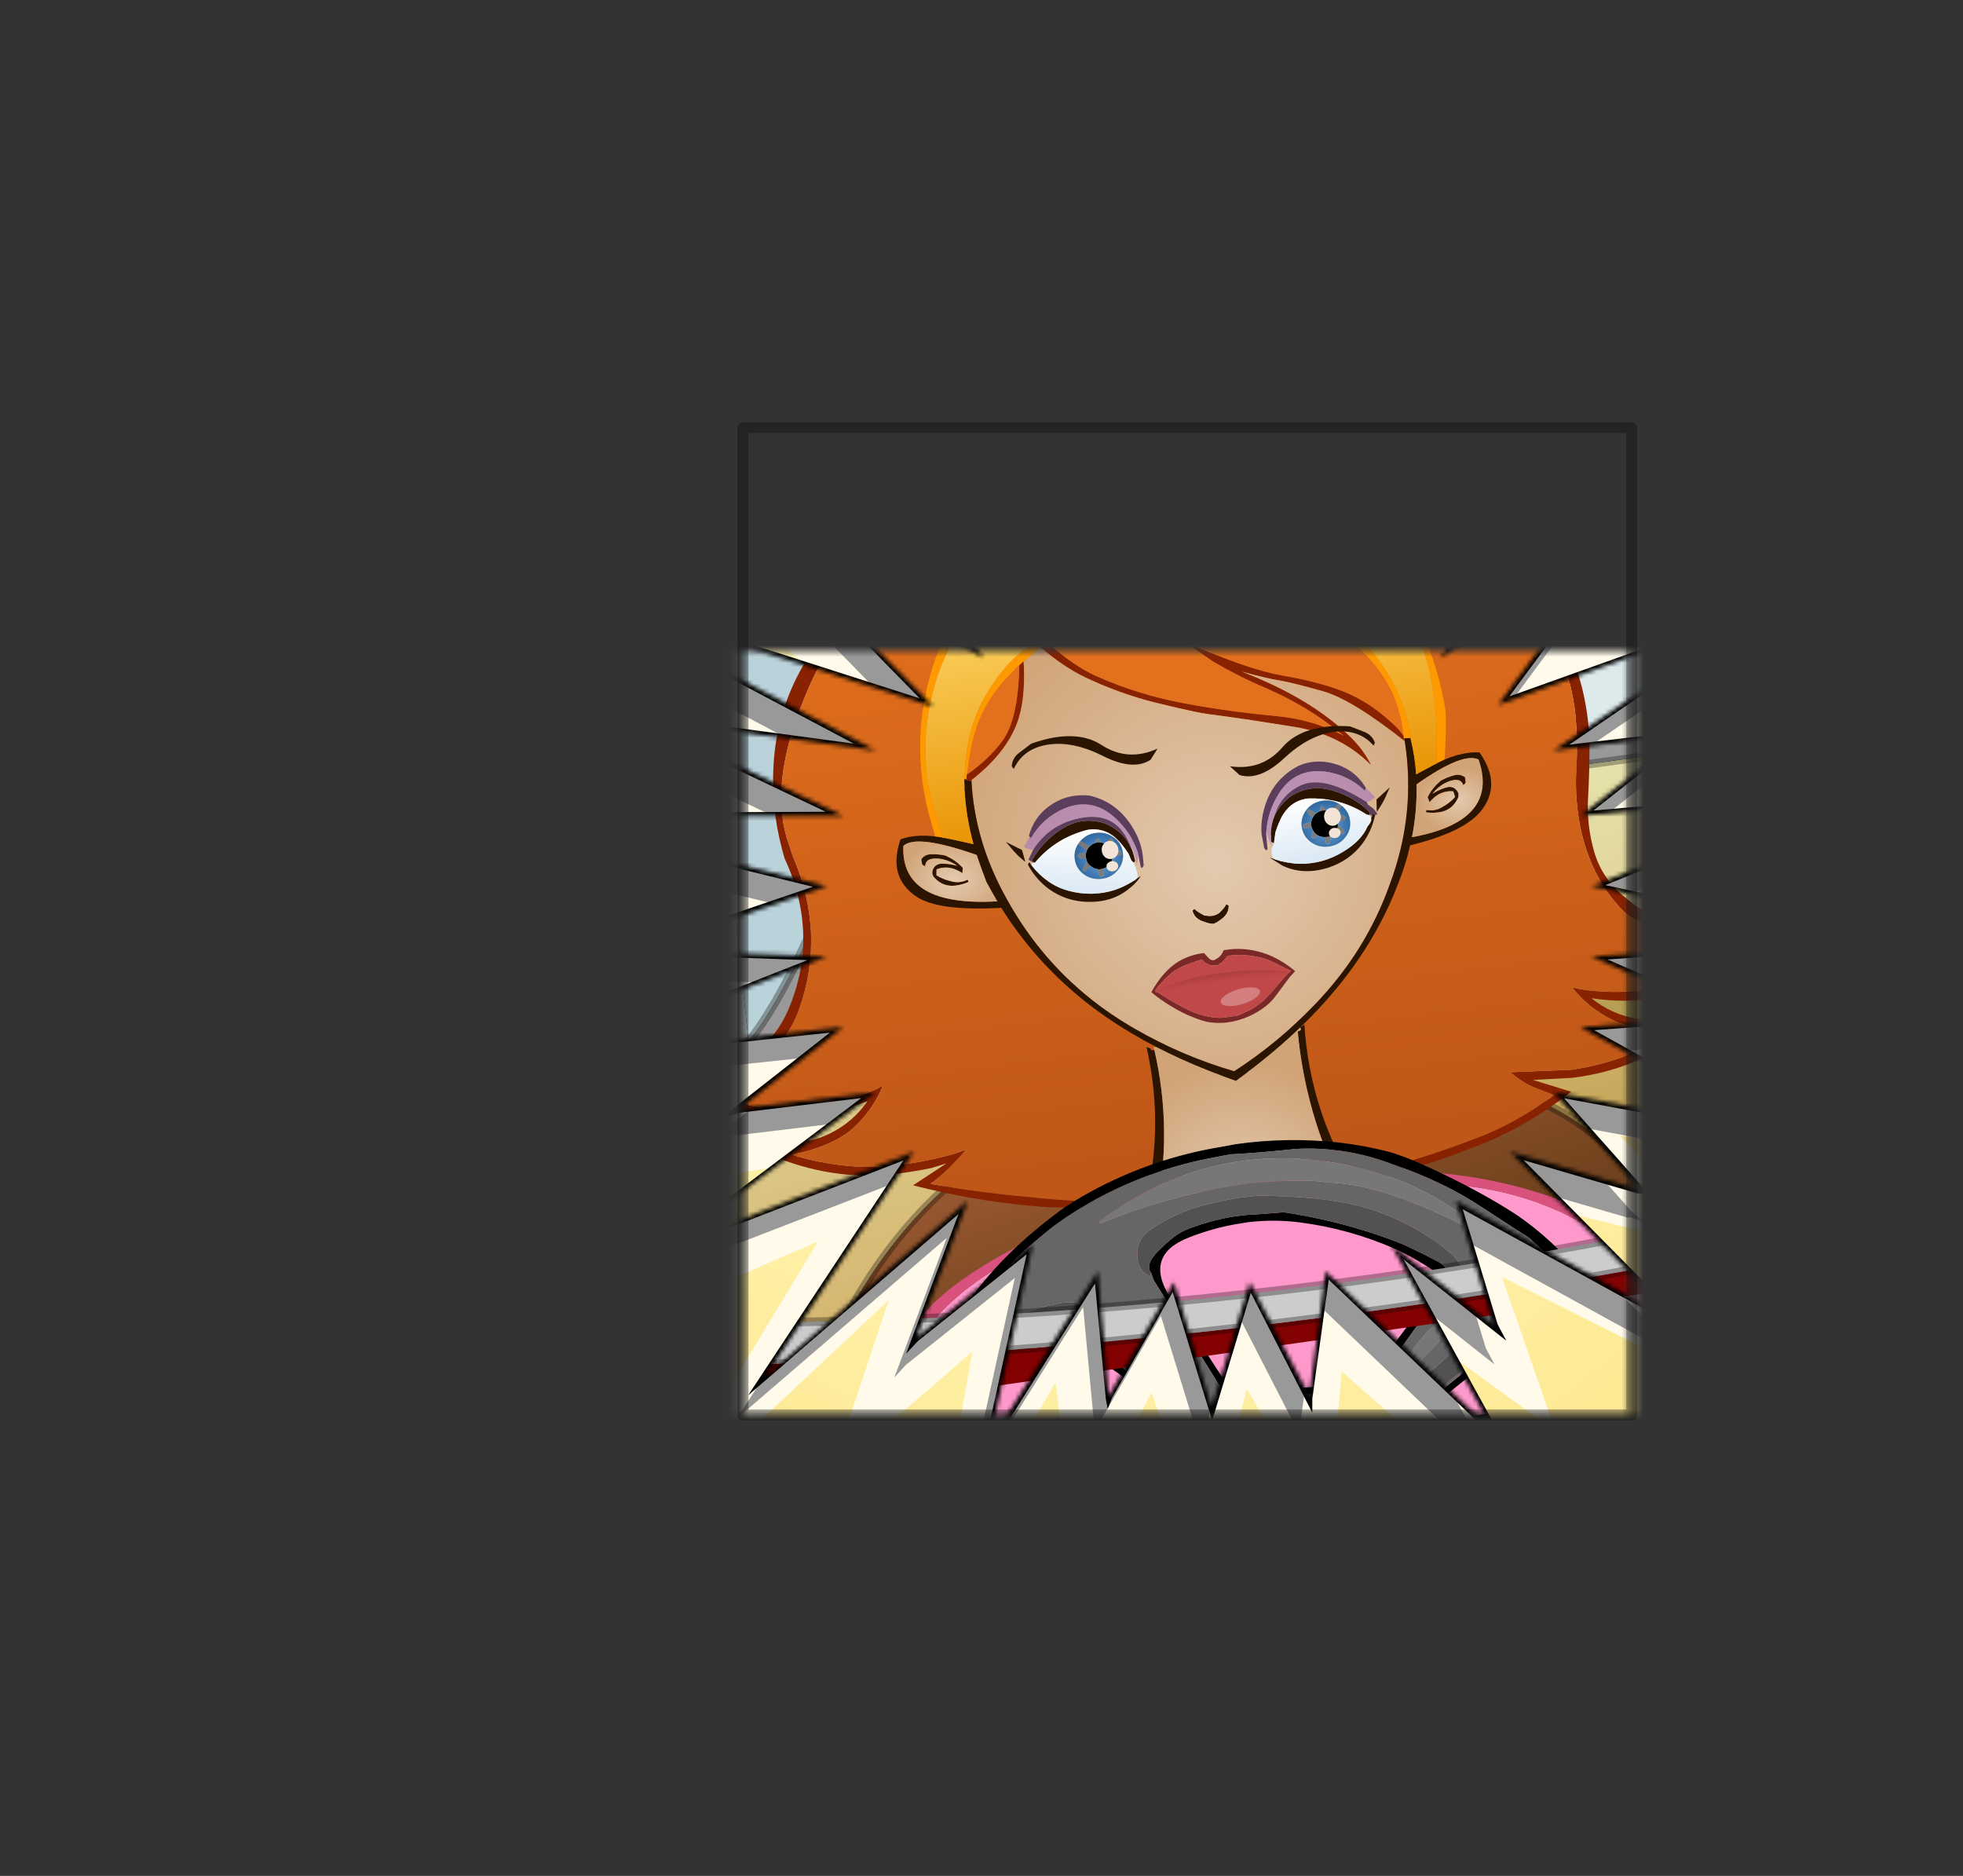 
<svg xmlns="http://www.w3.org/2000/svg" version="1.1" xmlns:xlink="http://www.w3.org/1999/xlink" preserveAspectRatio="none" x="0px" y="0px" width="180px" height="172px" viewBox="0 0 180 172">
<rect x="0" y="0" width="180" height="172" fill="#333333" stroke="none"/>
<defs>
<radialGradient id="Gradient_1" gradientUnits="userSpaceOnUse" cx="0" cy="0" r="239.294" fx="0" fy="0" gradientTransform="matrix( 1, 0.032, -0.031, 1.027, 160.85,201.8) " spreadMethod="pad">
<stop  offset="0%" stop-color="#FF9900"/>

<stop  offset="100%" stop-color="#FDD35B"/>
</radialGradient>

<radialGradient id="Gradient_2" gradientUnits="userSpaceOnUse" cx="0" cy="0" r="367.474" fx="0" fy="0" gradientTransform="matrix( 1, -0.008, 0.008, 1, 150.05,189.7) " spreadMethod="pad">
<stop  offset="0%" stop-color="#FFFFCC"/>

<stop  offset="100%" stop-color="#FDD35B"/>
</radialGradient>

<linearGradient id="Gradient_3" gradientUnits="userSpaceOnUse" x1="13.25" y1="-126.225" x2="26.35" y2="-51.075" spreadMethod="pad">
<stop  offset="0%" stop-color="#E9E9B6"/>

<stop  offset="100%" stop-color="#D1AD63"/>
</linearGradient>

<linearGradient id="Gradient_4" gradientUnits="userSpaceOnUse" x1="85.725" y1="-119.25" x2="99.175" y2="-41.85" spreadMethod="pad">
<stop  offset="0%" stop-color="#E9E9B6"/>

<stop  offset="100%" stop-color="#D1AD63"/>
</linearGradient>

<linearGradient id="Gradient_5" gradientUnits="userSpaceOnUse" x1="85.725" y1="-119.25" x2="99.175" y2="-41.85" spreadMethod="pad">
<stop  offset="0%" stop-color="#D3CC76"/>

<stop  offset="100%" stop-color="#976F2D"/>
</linearGradient>

<linearGradient id="Gradient_6" gradientUnits="userSpaceOnUse" x1="44.425" y1="-81.9" x2="54.475" y2="-24.1" spreadMethod="pad">
<stop  offset="0%" stop-color="#9F5C35"/>

<stop  offset="100%" stop-color="#382301"/>
</linearGradient>

<linearGradient id="Gradient_7" gradientUnits="userSpaceOnUse" x1="85.725" y1="-119.25" x2="99.175" y2="-41.85" spreadMethod="pad">
<stop  offset="0%" stop-color="#DFDE99"/>

<stop  offset="100%" stop-color="#B88736"/>
</linearGradient>

<linearGradient id="Gradient_8" gradientUnits="userSpaceOnUse" x1="171.55" y1="30.237" x2="167.35" y2="219.062" spreadMethod="pad">
<stop  offset="0.392%" stop-color="#E3701C"/>

<stop  offset="100%" stop-color="#C05718"/>
</linearGradient>

<radialGradient id="Gradient_9" gradientUnits="userSpaceOnUse" cx="0" cy="0" r="0" fx="0" fy="0" gradientTransform="matrix( NaN, NaN, NaN, NaN, 0,0) " spreadMethod="pad">
<stop  offset="0.392%" stop-color="#E3CAAF"/>

<stop  offset="100%" stop-color="#D1A478"/>
</radialGradient>

<radialGradient id="Gradient_10" gradientUnits="userSpaceOnUse" cx="0" cy="0" r="39.9" fx="0" fy="0" gradientTransform="matrix( 1, 0, 0, 1, 1.55,104) " spreadMethod="pad">
<stop  offset="0.392%" stop-color="#E3CAAF"/>

<stop  offset="100%" stop-color="#D1A478"/>
</radialGradient>

<radialGradient id="Gradient_11" gradientUnits="userSpaceOnUse" cx="0" cy="0" r="84.725" fx="0" fy="0" gradientTransform="matrix( 1, 0, 0, 1, 96.95,111.35) " spreadMethod="pad">
<stop  offset="0.392%" stop-color="#E3CAAF"/>

<stop  offset="100%" stop-color="#D1A478"/>
</radialGradient>

<radialGradient id="Gradient_12" gradientUnits="userSpaceOnUse" cx="0" cy="0" r="12.175" fx="0" fy="0" gradientTransform="matrix( 1, 0, 0, 0.789, 172.45,103.25) " spreadMethod="pad">
<stop  offset="0.392%" stop-color="#E3CAAF"/>

<stop  offset="100%" stop-color="#D1A478"/>
</radialGradient>

<radialGradient id="Gradient_13" gradientUnits="userSpaceOnUse" cx="0" cy="0" r="17.4" fx="0" fy="0" gradientTransform="matrix( 1, 0, 0, 0.759, 16.65,105.65) " spreadMethod="pad">
<stop  offset="0.392%" stop-color="#E3CAAF"/>

<stop  offset="100%" stop-color="#D1A478"/>
</radialGradient>

<linearGradient id="Gradient_14" gradientUnits="userSpaceOnUse" x1="95.688" y1="97.513" x2="94.312" y2="17.688" spreadMethod="pad">
<stop  offset="0%" stop-color="#E89202"/>

<stop  offset="98.431%" stop-color="#FED96B"/>
</linearGradient>

<radialGradient id="Gradient_15" gradientUnits="userSpaceOnUse" cx="0" cy="0" r="55.579" fx="0" fy="0" gradientTransform="matrix( 1, 0.012, 0.003, -0.125, 31.75,14.4) " spreadMethod="pad">
<stop  offset="49.804%" stop-color="#9F3535" stop-opacity="0"/>

<stop  offset="100%" stop-color="#7B2828" stop-opacity="0.38"/>
</radialGradient>

<linearGradient id="Gradient_16" gradientUnits="userSpaceOnUse" x1="-30.162" y1="-11.225" x2="-33.737" y2="8.025" spreadMethod="pad">
<stop  offset="0%" stop-color="#FFFFFF"/>

<stop  offset="100%" stop-color="#D9E8F4"/>
</linearGradient>

<radialGradient id="Gradient_17" gradientUnits="userSpaceOnUse" cx="0" cy="0" r="8.45" fx="0" fy="0" gradientTransform="matrix( 1, 0, 0, 1, -26.5,-2.55) " spreadMethod="pad">
<stop  offset="0%" stop-color="#6CA2D7"/>

<stop  offset="100%" stop-color="#2B659F"/>
</radialGradient>

<linearGradient id="Gradient_18" gradientUnits="userSpaceOnUse" x1="40.4" y1="-11.75" x2="41.6" y2="7.65" spreadMethod="pad">
<stop  offset="0%" stop-color="#FFFFFF"/>

<stop  offset="100%" stop-color="#D9E8F4"/>
</linearGradient>

<radialGradient id="Gradient_19" gradientUnits="userSpaceOnUse" cx="0" cy="0" r="8.45" fx="0" fy="0" gradientTransform="matrix( 1, 0, 0, 1, 42.95,-2.3) " spreadMethod="pad">
<stop  offset="0%" stop-color="#6CA2D7"/>

<stop  offset="100%" stop-color="#2B659F"/>
</radialGradient>

<g id="Mask_2_MASK_0_FILL">
<path fill="#FFFFFF" stroke="none" d="
M 92.4 -20.5
L 10.9 -20.5 10.9 70 92.4 70 92.4 -20.5 Z"/>
</g>

<g id="Mask_g_bookcover01_0_7_MASK_0_FILL">
<path fill="#FFFFFF" stroke="none" d="
M 328.95 -7.1
L 1 -7.1 1 441.9 328.95 441.9 328.95 -7.1 Z"/>
</g>

<g id="g_bookcover01_0_Layer7_0_FILL">
<path fill="url(#Gradient_1)" stroke="none" d="
M 330.6 -8.05
L -7.05 -8.05 -7.05 445.95 330.6 445.95 330.6 -8.05 Z"/>
</g>

<g id="g_bookcover01_0_Layer6_0_FILL">
<path fill="url(#Gradient_2)" stroke="none" d="
M 92.05 -8.05
L 82.2 -8.05 102.25 77.85 47.65 24.85 77.25 91.3 -27.55 11.25 52.9 109.95 -47.15 66.9 34.45 132.6 -120.2 102.45 12.6 153.6 -87 151.9 2.3 182.2 -121.9 197.25 -1 212.25 -74.8 247.95 2.4 241.55 -98 295.05 12.6 270 -26.15 308.8 29.3 295.4 -50.5 370.75 47.95 318.3 -2.5 418.7 72.85 335.95 58.2 395.1 101.95 350.75 93.5 435.8 130.25 358.85 140.9 410.05 162.3 359.6 184.1 409.55 193.8 355.95 224.15 400.3 224.8 347.75 302.45 406.25 250.45 333.3 297.15 362.05 275.4 312.15 330.6 334.55 330.6 317.2 295.5 289.25 330.6 295.15 330.6 280.15 310.6 262.35 330.6 263.65 330.6 238.9 318.6 234 330.6 231.7 330.6 207.55 319.7 204.25 330.6 202.15 330.6 176.3 316.3 175 330.6 167.2 330.6 141.65 308.35 146.25 330.6 124.05 330.6 111.55 293.9 120.55 330.6 88.75 330.6 73.25 268.75 104.3 310.75 30.65 242.35 87.65 289.25 -8.05 279.95 -8.05 216.7 74.05 231.8 -8.05 231.35 -8.05 188.85 70.1 198.05 -8.05 186.75 -8.05 159.4 69.85 137 -8.05 134.7 -8.05 130.05 70.8 92.05 -8.05 Z"/>
</g>

<g id="g_bookcover01_0_Layer5_0_FILL">
<path fill="#FFFAEA" stroke="none" d="
M 330.6 178.65
L 330.6 174.1 272.95 181.35 303.25 155.55 264 161.95 325.05 116.9 246.8 148.75 281.3 98 228.65 135.25 281.6 45.85 210.9 124 226.75 64.65 191.05 119.5 208.95 29 169.75 117.65 157.05 55.25 148.55 116.65 114.05 27.9 128.05 120.15 91.65 78.8 109.25 128.45 38.1 64.65 90.6 140.5 20.75 103.75 75.95 155.85 -34.05 125.25 59 169.75 -12.85 162.85 49.9 189.85 -40.65 193.6 45.8 211.35 -9.55 232.9 46.6 232.7 -28.95 265.6 52.35 253.85 22.1 279.6 62.95 273.15 1.05 323 75.1 290.75 32.95 360.35 92.1 304.9 78.15 346.75 112.25 317.25 101.3 378.15 132.25 324.7 136.95 362.3 155.35 327.1 168.25 364.4 178.3 326.2 197.65 360 201.15 322.05 253.9 368.75 220.5 313.1 252.6 336.5 239.7 299.3 309.45 334.25 255.5 283.85 295.35 293.8 268 265.3 330.6 274.4 330.6 273.1 275.4 245.3 319.9 240.3 277.9 223.85 330.6 218 330.6 211.7 277.05 202.55 330.6 178.65 Z"/>
</g>

<g id="g_bookcover01_0_Layer3_0_FILL">
<path fill="#999999" stroke="none" d="
M 267.75 86.65
L 270 82 210.25 143.05 225.1 94.85 194.6 137.9 211.55 65.25 176.15 137.1 168.35 89.85 167.75 84.2 158.55 135 134.65 66.45 133.05 62.95 133.2 67.35 141.1 137.8 112.2 102.8 125.3 143.75 73.05 93.35 68.3 89.2 109.2 153.3 58.2 123.9 57.5 123.75 53.1 121.2 96.7 165.75 13.85 139.2 8.05 137.85 15.05 141.85 80.85 176.65 21.45 168.7 28.35 171 28.8 171.5 74.1 193.05 5.9 193.35 2.35 193.75 5.95 195.15 71 211.1 22.65 227.55 29.4 227.35 69.7 228.75 8.5 252.9 13.4 252.75 75.1 246.2 48.7 266.85 53.55 265.45 82.65 261.95 30.8 300.95 92.8 276.95 55.4 333.5 106.05 289.9 93.45 323.5 96.25 320.45 122.45 299.55 111.3 350.45 138.9 306.55 141.5 334.3 141.95 336.75 143 334.1 157.6 308.65 167.1 339.55 176.4 308.8 191.2 337.65 191.2 334.3 195.15 305.65 234.55 343.25 237.2 344.9 235.95 342.2 213.2 300.8 237.9 320.35 235.8 316.4 227.4 288.7 280 317.6 284.15 319.45 242 276.9 269.85 285 270.65 284.95 274 286.1 270.95 283.6 251.8 262 304.85 271.8 301.95 269.4 259 245.65 291.3 243.25 296.55 243.5 262.25 228.6 318.65 224.5 322.9 223.85 261.7 210.7 317.6 188.15 313.05 188.05 258.85 192.75 281.15 175.2 285.15 173.1 253.05 176.9 304.35 141.8 238.6 165.3 268.95 124.4 225.2 152.75 267.75 86.65 Z"/>
</g>

<g id="g_bookcover01_0_Layer2_0_FILL">
<path fill="#000000" stroke="none" d="
M 270.6 80.95
L 272.85 76.3 213.1 137.35 227.95 89.15 197.45 132.15 214.4 59.55 179 131.4 171.2 84.1 170.6 78.5 161.4 129.3 137.5 60.75 135.9 57.25 136.05 61.65 143.95 132.1 115.05 97.1 128.15 138.05 75.9 87.65 71.15 83.5 112.05 147.55 61.05 118.2 60.35 118.05 55.95 115.5 99.55 160.05 16.7 133.5 10.9 132.15 17.9 136.15 83.7 170.95 24.3 162.95 31.2 165.3 31.65 165.8 76.95 187.35 8.75 187.65 5.2 188.05 8.8 189.45 73.85 205.4 25.5 221.85 32.25 221.6 72.55 223.05 11.35 247.2 16.25 247.05 77.95 240.5 51.6 261.15 56.4 259.75 85.5 256.25 33.65 295.25 95.65 271.25 58.25 327.8 108.9 284.15 96.3 317.75 99.1 314.75 125.3 293.85 114.15 344.7 141.75 300.85 144.35 328.6 144.8 331.05 145.85 328.4 160.45 302.95 169.95 333.85 179.25 303.1 194.05 331.95 194.05 328.6 198 299.95 237.4 337.55 240.05 339.2 238.8 336.5 216.05 295.1 240.75 314.65 238.65 310.7 230.25 283 282.85 311.9 287 313.75 244.9 271.2 272.7 279.3 273.5 279.25 276.85 280.4 273.8 277.9 254.65 256.3 307.7 266.1 304.8 263.7 261.85 239.9 294.15 237.55 299.4 237.8 265.1 222.9 321.5 218.75 325.75 218.15 264.55 205 320.45 182.45 315.9 182.35 261.7 187.05 284 169.5 288 167.4 255.9 171.2 307.2 136.1 241.45 159.6 271.8 118.7 228.05 147.05 270.6 80.95 Z"/>
</g>

<g id="Mask_g_bookcover01_0_1_MASK_0_FILL">
<path fill="#FFFFFF" stroke="none" d="
M 258.6 188.3
L 283.4 168.7 252.1 172.6 301.95 138.7 238.8 161.6 267.75 122.3 224.8 150.35 269.55 80.85 211.05 140.85 225.4 94.2 195.35 136.7 212.35 65.35 178.5 134.55 170.35 84.55 161.7 133.15 137 61.5 145.3 135.25 117.65 101.3 130.1 141.3 75.5 88.45 114.95 150.35 60.55 119 102.85 162.05 16.4 134.4 88.95 172.6 32.05 164.9 81.1 188.3 9.05 188.5 77.2 205.25 32.55 220.7 77.2 222.2 16.15 246.1 81.1 239.2 56.3 258.75 88.95 254.85 38.25 292.6 98.1 269.2 62.45 323.25 111.15 280.95 98.8 313.85 126.8 291.4 116.2 339.45 142.45 297.95 145.05 327.95 160.75 300.55 169.85 330.55 179 300.55 193.35 327.95 197.25 297.95 237.75 336.6 212.95 291.4 237.7 311 228.6 280.95 282.95 310.9 241.65 269.2 272.95 278.35 252.1 254.85 304.35 264.45 258.6 239.2 294.1 236.55 261.25 222.2 321.05 217.85 261.25 205.25 315.95 183.3 258.6 188.3 Z"/>
</g>

<g id="g_cell04a_image_0_Layer4_0_FILL">
<path fill="url(#Gradient_3)" stroke="none" d="
M -24.8 -73.35
Q -24.585 -73.54 -24.4 -73.75
L -24.8 -73.95 -24.8 -73.35
M 39 -173.15
L 32.2 -173.15
Q 33.05 -157.4 32.95 -146.5 32.45 -125.15 31.4 -123.9 18.55 -107.401 -2.65 -87.4 -12.547 -78.042 -24.3 -67.9 -24.522 -67.703 -24.8 -67.5
L -24.8 -53.15
Q -20.75 -49.423 -0.45 -52.65 0.95 -54.9 2.45 -57.15 15.487 -76.847 37.15 -80.75 42.333 -81.691 48 -81.75
L 47 -88.75 43.85 -111.8
Q 43.4 -113.35 43.05 -114.95 43.029 -115.039 43 -115.15
L 38.5 -115.15 43 -115.15
Q 40.95 -124.05 39.8 -144 38.75 -161.5 39 -173.15 Z"/>

<path fill="#DDEAEC" stroke="none" d="
M -19.6 -77.85
Q -10.439 -85.746 -2.55 -93.2
L 0.3 -173.15 -16.3 -173.15 -19.6 -77.85
M 130.55 -173.15
L 127.15 -173.15 79.8 -114.95 130.55 -114.7 130.55 -173.15 Z"/>

<path fill="#BAD2DA" stroke="none" d="
M -16.3 -173.15
L -25 -173.15 -24.95 -87.5 -24.8 -87.5 -24.8 -73.95 -24.4 -73.75
Q -21.946 -75.786 -19.6 -77.85
L -16.3 -173.15
M 43.05 -115.15
L 79.8 -114.95 127.15 -173.15 39 -173.15
Q 38.75 -161.5 39.8 -144 40.95 -124.05 43 -115.15
L 43.05 -115.15
M 43.05 -114.95
L 43.05 -115.15 43 -115.15
Q 43.029 -115.039 43.05 -114.95
M 29.6 -148.75
Q 29.7 -161.6 28.9 -173.15
L 0.3 -173.15 -2.55 -93.2
Q 4.7 -100 14.6 -119.65 25.65 -141.45 28.15 -144.7 29.6 -146.6 29.6 -148.75 Z"/>

<path fill="url(#Gradient_4)" stroke="none" d="
M 130.55 -111.3
L 43.85 -111.8 47 -88.75 130.55 -88.75 130.55 -111.3 Z"/>

<path fill="url(#Gradient_5)" stroke="none" d="
M 48 -81.75
Q 51.326 -81.381 56.45 -80.7
L 129.6 -80.35 130.55 -87.05 130.55 -88.75 47 -88.75 48 -81.75 Z"/>

<path fill="url(#Gradient_6)" stroke="none" d="
M 76.5 -77.65
Q 64.342 -79.581 56.45 -80.7 51.326 -81.381 48 -81.75 42.333 -81.691 37.15 -80.75 15.487 -76.847 2.45 -57.15 0.95 -54.9 -0.45 -52.65
L -3.25 -43.65 105.85 -43.65 105.5 -47.65
Q 96.547 -74.399 76.5 -77.65 Z"/>

<path fill="url(#Gradient_7)" stroke="none" d="
M 56.45 -80.7
Q 64.342 -79.581 76.5 -77.65 96.547 -74.399 105.5 -47.65
L 124.95 -47.65 129.6 -80.35 56.45 -80.7 Z"/>

<path fill="#999999" stroke="none" d="
M 28.9 -173.15
Q 29.7 -161.6 29.6 -148.75 29.6 -146.6 28.15 -144.7 25.65 -141.45 14.6 -119.65 4.7 -100 -2.55 -93.2 -10.439 -85.746 -19.6 -77.85 -21.946 -75.786 -24.4 -73.75 -24.585 -73.54 -24.8 -73.35
L -24.8 -67.5
Q -24.522 -67.703 -24.3 -67.9 -12.547 -78.042 -2.65 -87.4 18.55 -107.401 31.4 -123.9 32.45 -125.15 32.95 -146.5 33.05 -157.4 32.2 -173.15
L 28.9 -173.15
M 130.55 -111.3
L 130.55 -114.7 79.8 -114.95 43.05 -115.15 43.05 -114.95
Q 43.4 -113.35 43.85 -111.8
L 130.55 -111.3 Z"/>
</g>

<g id="g_susan_hair_1_Layer0_0_FILL">
<path fill="#892201" stroke="none" d="
M 326.7 185.15
Q 334.253 181 344.65 169.25 338.014 171.44 329.7 172.7 321.381 174.005 309.4 170.2 302.738 167.26 297.45 161.4 297.4 161.32 297.35 161.25 290.9 154.621 289.7 145.9 288.55 137.75 290.2 129.6 291.8 121.641 292.95 113.5 293.062 112.676 293.15 111.85
L 293.15 111.8
Q 293.896 104.101 293.05 96.15 292.731 93.339 292.2 90.55
L 292.2 90.5
Q 291.169 85.126 289.35 79.9 286.55 71.7 282.4 64.4 277.65 55.85 271.8 48 266.25 40.5 259.5 33.95 253 27.6 245.75 22.35 238.9 17.4 231.35 13.35 224.1 9.4 216.35 6.9 209.3 4.5 202.2 2.85 194.15 1.05 185.9 0.35 177 -0.5 168.25 0.8 158.55 2.25 149.15 5.7 140.2 9 132.15 14.35 124.65 19.35 119.05 26.4 115.75 30.55 113.25 35.2 101.75 32.6 90.4 35.1 84.25 36.3 78.9 39.4 66.1 46.75 57.35 58.6 48.5 70.6 45.55 85.2 42.95 97.9 44.5 110.75 44.673 112.125 44.85 113.5 52.25 137.9 39.65 158.75 32.678 170.243 20.35 172.65 18 172.95 15.7 173.2 7.75 173.55 0 171.2 1 172.55 2.05 173.9 9.35 183.05 20.35 187.1 38.03 194.562 59.5 189.7 54.15 195.4 46.8 197.75 43.7 198.8 40.6 199
L 26 200.55
Q 42.91 211.17 61.7 212.55 65.25 212.7 68.85 212.65 72.4 212.65 76 212.4 78.35 212 80.7 211.65
L 69.65 216.8
Q 86.127 223.549 103.3 227.7
L 109.2 229.05
Q 114.226 229.863 118.95 230.55 132.85 233.05 146.95 234.25 163.45 235.65 179.95 235.55 196.85 235.45 213.75 233.9 218.629 233.386 223.5 232.6 228.611 231.825 233.85 230.8
L 244.45 228.4
Q 259.113 224.484 272.45 216.8
L 261.4 211.65 273.4 212.7
Q 296.074 213.125 316.05 200.55
L 301.5 199
Q 298.4 198.8 295.3 197.75 287.95 195.4 282.6 189.7 301.862 195.532 318.4 188.55 322.75 187.3 326.7 185.15
M 336.95 173.8
Q 337.065 173.755 337.15 173.7 337.984 173.39 338.2 173.25 337.78 173.729 337.35 174.15
L 337.3 174.2
Q 329.582 182.109 317.95 186.3 313.9 187.75 309.4 188.45 295.138 191.137 279.75 186.6
L 277.25 185.65
Q 281.2 192.447 287.95 197.05 294.7 201.701 307.75 202.5 291.127 210.274 273.4 210.25
L 254.85 208.4
Q 255.85 209.4 256.85 210.4 259.1 212.65 261.8 214.15 264.45 215.65 267.15 217.1 255.303 223.314 244.45 226.05 210.728 233.984 179.35 233.65 141.86 234.767 103.3 225 89.149 221.713 74.95 217.1 78.85 215.1 82.2 212.5 84.8 210.55 87.25 208.4 85.1 208.8 82.95 209.2 72.35 210.55 61.7 209.95 47.671 208.73 34.35 202.5 47.4 201.701 54.15 197.05 60.9 192.447 64.85 185.65
L 62.35 186.6
Q 40.181 193.136 20.35 184.65 12.134 180.805 4.9 175.25
L 4.9 175.25
Q 3.788 174.395 2.7 173.5 4.05 174.05 5.4 174.6 12.75 177.2 20.35 175.55 22.914 175.107 25.5 174.2 37.15 170.05 42.85 159.2 54.1 137.7 47.5 113.5 47.017 110.955 46.7 109.25 45.65 103.7 46.15 98.1 46.75 91.8 48.7 85.85 50.95 78.95 54.35 72.55 57.15 67.25 60.45 62.1 63.55 57.2 67.6 52.8 71 49 75.05 45.85 78.8 42.9 83.05 40.8 87.25 38.85 91.7 37.95 96.15 36.95 100.95 37.05 107.25 37.65 113.75 37.2 127.95 15.95 152.5 8.2 157.4 6.55 162.5 5.7 180.05 2.35 197.45 5.85 204.95 7.4 212.3 9.25 214.75 9.95 217.1 11.05 224.65 14.75 231.9 18.5 240.95 23.2 248.85 29.45 257 35.95 263.6 43.95 267.95 49.25 271.8 54.85 276.15 61.1 279.95 67.6 282.65 72.15 284.9 77.15 286.55 80.95 287.7 84.9 288.473 87.676 288.95 90.5
L 288.95 90.55
Q 289.19 91.755 289.35 92.95 290.2 98.976 289.9 104.8 289.727 108.349 289.35 111.8
L 289.35 111.85
Q 288.846 115.911 288 119.9 286.3 127.899 286.5 136.1 286.65 142.263 288.1 148.15 289.95 155.852 294.25 162.55 295.666 164.785 297.45 166.7 303.151 171.426 309.4 173.75 323.15 178.45 336.95 173.8 Z"/>

<path fill="#E3701C" stroke="none" d="
M 2.7 173.5
Q 3.788 174.395 4.9 175.25
L 5.4 174.6
Q 4.05 174.05 2.7 173.5
M 337.15 173.7
Q 337.065 173.755 336.95 173.8
L 337.3 174.2 337.35 174.15
Q 337.78 173.729 338.2 173.25 337.984 173.39 337.15 173.7 Z"/>

<path fill="url(#Gradient_8)" stroke="none" d="
M 337.3 174.2
L 336.95 173.8
Q 323.15 178.45 309.4 173.75 303.151 171.426 297.45 166.7 295.666 164.785 294.25 162.55 289.95 155.852 288.1 148.15 286.65 142.263 286.5 136.1 286.3 127.899 288 119.9 288.846 115.911 289.35 111.85
L 289.35 111.8
Q 289.727 108.349 289.9 104.8 290.2 98.976 289.35 92.95 289.19 91.755 288.95 90.55
L 288.95 90.5
Q 288.473 87.676 287.7 84.9 286.55 80.95 284.9 77.15 282.65 72.15 279.95 67.6 276.15 61.1 271.8 54.85 267.95 49.25 263.6 43.95 257 35.95 248.85 29.45 240.95 23.2 231.9 18.5 224.65 14.75 217.1 11.05 214.75 9.95 212.3 9.25 204.95 7.4 197.45 5.85 180.05 2.35 162.5 5.7 157.4 6.55 152.5 8.2 127.95 15.95 113.75 37.2 107.25 37.65 100.95 37.05 96.15 36.95 91.7 37.95 87.25 38.85 83.05 40.8 78.8 42.9 75.05 45.85 71 49 67.6 52.8 63.55 57.2 60.45 62.1 57.15 67.25 54.35 72.55 50.95 78.95 48.7 85.85 46.75 91.8 46.15 98.1 45.65 103.7 46.7 109.25 47.017 110.955 47.5 113.5 54.1 137.7 42.85 159.2 37.15 170.05 25.5 174.2 22.914 175.107 20.35 175.55 12.75 177.2 5.4 174.6
L 4.9 175.25 4.9 175.25
Q 12.134 180.805 20.35 184.65 40.181 193.136 62.35 186.6
L 64.85 185.65
Q 60.9 192.447 54.15 197.05 47.4 201.701 34.35 202.5 47.671 208.73 61.7 209.95 72.35 210.55 82.95 209.2 85.1 208.8 87.25 208.4 84.8 210.55 82.2 212.5 78.85 215.1 74.95 217.1 89.149 221.713 103.3 225 141.86 234.767 179.35 233.65 210.728 233.984 244.45 226.05 255.303 223.314 267.15 217.1 264.45 215.65 261.8 214.15 259.1 212.65 256.85 210.4 255.85 209.4 254.85 208.4
L 273.4 210.25
Q 291.127 210.274 307.75 202.5 294.7 201.701 287.95 197.05 281.2 192.447 277.25 185.65
L 279.75 186.6
Q 295.138 191.137 309.4 188.45 313.9 187.75 317.95 186.3 329.582 182.109 337.3 174.2 Z"/>
</g>

<g id="g_susan_expressions_3_Layer3_0_FILL">
<path fill="#2B1500" stroke="none" d="
M -18.5 57.15
L -19.5 57.05 -19.6 56.5 -20.75 55.9
Q -18.55 82.45 -29.55 106.35
L -25.4 106.65
Q -26 106.35 -25.35 106.05 -25.25 105.95 -25.1 105.9 -16.35 82.3 -18.5 57.15
M 27.9 55.9
L 26.5 56.6
Q 26.9 57.3 26.2 57.55 25.9 57.6 25.6 57.65 24.35 82.75 32.55 106.7
L 36.7 106.35
Q 25.85 82.35 27.9 55.9 Z"/>

<path fill="url(#Gradient_9)" stroke="none" d="
M -18.65 56.35
Q -19.1 56.45 -19.6 56.5
L -19.5 57.05 -18.5 57.15 -18.65 56.35 Z"/>

<path fill="url(#Gradient_10)" stroke="none" d="
M 25.6 57.65
Q 25.9 57.6 26.2 57.55 26.9 57.3 26.5 56.6 10.65 52.6 -5.7 54.55 -12.15 55.45 -18.65 56.35
L -18.5 57.15
Q -16.35 82.3 -25.1 105.9 -25.25 105.95 -25.35 106.05 -26 106.35 -25.4 106.65 3.4 112.75 32.45 107.4
L 32.55 106.7
Q 24.35 82.75 25.6 57.65 Z"/>
</g>

<g id="g_susan_face_0_Layer2_0_FILL">
<path fill="#CC3300" stroke="none" d="
M 23.75 79.35
Q 23.8 79.02 23.8 78.65 23.803 78.885 23.75 79.1 23.771 79.231 23.75 79.35 Z"/>

<path fill="#FF9900" stroke="none" d="
M 25.3 74.55
L 25.25 74.9
Q 25.288 74.732 25.3 74.55
L 25.3 74.55
M 129 35.55
Q 128.449 35.322 127.9 35.1 116.982 30.717 105.5 28.7 98.27 27.574 92.6 27.45 86.989 27.379 82.05 28.15 68.897 30.099 56.45 35.1 55.989 35.298 55.5 35.5 53.1 36.65 50.8 37.9 47.95 39.5 45.25 41.3 42.25 43.3 39.6 45.85 37.1 48.25 34.9 50.95 32.8 53.5 31.05 56.35 29.35 59.1 28.1 62.05 26.35 66.2 25.35 70.5 24.718 73.185 24.25 75.9
L 24.75 76.15 25.15 74.65
Q 24.947 74.754 24.75 74.85 24.944 74.718 25.1 74.6 25.147 74.571 25.15 74.55
L 25.25 74.25 25.35 74.15 25.4 74.1
Q 28.141 63.452 32.15 57.4 36.35 51.1 42.6 46.5
L 44.15 45.4 43.95 45.3 45.65 44.25
Q 46.478 43.664 47.15 43.2 47.49 43.196 47.5 43.1 47.515 43.172 47.5 43.25 47.542 43.157 47.55 43.05
L 47.55 42.95 47.55 42.9 47.6 42.9
Q 47.576 42.925 47.55 42.95
L 47.6 43.05 51.95 40.2 51.95 40.15 52 40.1 52.75 39.7 52.7 39.6 54.95 38.3
Q 54.916 38.206 55.05 38.4
L 55.5 38.15
Q 58.967 36.356 62.25 35.1 67.053 33.288 71.5 32.65 84.536 30.781 89.85 30.45 95.23 30.124 110.5 32.4 115.849 33.197 121.15 35.1 129.026 37.902 136.8 43.1 140 45.45 143.1 47.9 151.25 54.45 155.6 64.2 159.008 71.753 158.7 81.85 158.686 82.108 158.65 82.35
L 158.7 82.35 158.85 82.4 160.7 82.6
Q 160.717 82.422 160.7 82.25
L 160.8 82.55
Q 160.727 71.804 156.5 62 151.55 50.65 141.95 43.1 136.279 38.611 129 35.55
M 163.4 43.1
L 164.55 45.35
Q 165.825 48.026 166.8 50.85 172 66.065 167.45 91.3
L 167.55 91.45 167.8 91.2
Q 168.876 90.842 169.9 90.55 170 90.523 170.1 90.5 172.524 78.495 172.45 75 172.05 57.6 165.2 41.5 159.7 28.6 149.1 19.55 137.6 9.8 123.15 5.15 109.2 0.7 94.6 0.1 75.3 -0.75 57.1 6 43.95 10.8 34 20.65 23.55 31.1 17.8 44.6 9.846 63.175 11.8 83.6
L 12.9 91.8 12.9 91.85 14.9 92.4 15.1 92.6 15.25 92.5
Q 12.753 78.23 12.95 73.2 13.5 59.55 19 47.15 24.9 33.8 36.15 24.25 47.15 14.8 60.45 9.2 73.1 3.9 86.8 3.15 101.35 2.25 115.2 6.45 128.15 10.55 139.55 18.2 151.5 26.15 160 37.7 161.87 40.301 163.4 43.1 Z"/>

<path fill="#5A3E5B" stroke="none" d="
M 26.35 76.8
L 26.25 76.85 26.35 76.9
Q 26.348 76.861 26.35 76.8
M 52.75 39.7
L 52.8 39.65
Q 52.767 39.638 52.7 39.6
L 52.75 39.7 Z"/>

<path fill="#000066" stroke="none" d="
M 15.25 92.5
L 15.1 92.6 15.35 92.9
Q 15.314 92.699 15.25 92.5
M 51.95 40.15
L 51.95 40.2 52.05 40.15 51.95 40.15
M 47.6 43.05
L 47.55 42.95 47.55 43.05 47.6 43.05
M 167.4 91.6
L 167.55 91.45 167.45 91.3
Q 167.425 91.463 167.4 91.6 Z"/>

<path fill="#C84B02" stroke="none" d="
M 55.05 38.4
Q 55.115 38.448 55.15 38.5
L 55.5 38.15 55.05 38.4 Z"/>

<path fill="#892201" stroke="none" d="
M 47.15 43.2
Q 46.478 43.664 45.65 44.25 43.016 60.566 37.1 66.3 32.281 71.057 25.55 74.45 25.434 74.521 25.3 74.55 25.288 74.732 25.25 74.9
L 25.3 74.55
Q 25.227 74.612 25.15 74.65
L 24.75 76.15 24.75 76.3 26.25 76.85 26.35 76.8
Q 26.336 76.607 26.3 76.5 36.887 70.553 41.85 62.55 46.153 55.605 47.15 43.2
M 47.75 43.15
L 47.75 43.2 47.8 43.15
Q 47.783 43.161 47.75 43.15
M 97.5 65.85
Q 99.304 66.505 106.05 68.35 112.836 70.234 126.35 74.4 139.868 78.621 147.7 89.1 146.05 84.15 142.8 79.95 132.42 66.464 112.65 55.6 120.177 58.794 123.6 59.8 127.022 60.856 136.3 64.9 144.648 68.534 158.85 83.3 158.877 83.197 158.85 83.05 158.759 82.954 158.65 82.8 158.66 82.628 158.65 82.4
L 158.65 82.35
Q 158.686 82.108 158.7 81.85 158.314 79.956 153.55 74.75 147.901 68.589 140.95 65 134.056 61.414 124.55 58.4 115.085 55.392 96.9 44.45
L 104.35 51.35
Q 111.95 57.25 119.05 61.45 131.45 68.95 140.55 79 132.05 72.9 121.05 70.3 109.15 67.5 97.5 63.8 95.771 63.237 94.05 62.65 80.55 58.2 68.5 50.75 61.666 46.437 55.15 38.5 55.115 38.448 55.05 38.4 54.916 38.206 54.95 38.3
L 52.7 39.6
Q 52.767 39.638 52.8 39.65 58.684 46.34 64.8 50.45 74.5 56.85 85.15 61.15 91.283 63.609 97.5 65.85
M 24.75 76.7
Q 24.824 76.761 24.85 76.8
L 24.75 76.65 24.75 76.7 Z"/>

<path fill="#E3701C" stroke="none" d="
M 44.15 45.4
L 42.6 46.5
Q 36.35 51.1 32.15 57.4 28.141 63.452 25.4 74.1
L 25.35 74.15 25.25 74.25 25.15 74.55
Q 25.147 74.571 25.1 74.6 24.944 74.718 24.75 74.85 24.947 74.754 25.15 74.65 25.227 74.612 25.3 74.55
L 25.3 74.55
Q 25.434 74.521 25.55 74.45 32.281 71.057 37.1 66.3 43.016 60.566 45.65 44.25
L 43.95 45.3 44.15 45.4
M 143.1 47.9
Q 140 45.45 136.8 43.1 129.026 37.902 121.15 35.1 115.849 33.197 110.5 32.4 95.23 30.124 89.85 30.45 84.536 30.781 71.5 32.65 67.053 33.288 62.25 35.1 58.967 36.356 55.5 38.15
L 55.15 38.5
Q 61.666 46.437 68.5 50.75 80.55 58.2 94.05 62.65 95.771 63.237 97.5 63.8 109.15 67.5 121.05 70.3 132.05 72.9 140.55 79 131.45 68.95 119.05 61.45 111.95 57.25 104.35 51.35
L 96.9 44.45
Q 115.085 55.392 124.55 58.4 134.056 61.414 140.95 65 147.901 68.589 153.55 74.75 158.314 79.956 158.7 81.85 159.008 71.753 155.6 64.2 151.25 54.45 143.1 47.9 Z"/>

<path fill="#6666CC" stroke="none" d="
M 160.8 82.55
L 160.7 82.25
Q 160.717 82.422 160.7 82.6
L 160.8 82.6 160.8 82.55 Z"/>

<path fill="url(#Gradient_11)" stroke="none" d="
M 106.05 68.35
Q 99.304 66.505 97.5 65.85 91.283 63.609 85.15 61.15 74.5 56.85 64.8 50.45 58.684 46.34 52.8 39.65
L 52.75 39.7 52 40.1 51.95 40.15 52.05 40.15 51.95 40.2 47.6 43.05 47.55 43.05
Q 47.542 43.157 47.5 43.25 47.515 43.172 47.5 43.1 47.49 43.196 47.15 43.2 46.153 55.605 41.85 62.55 36.887 70.553 26.3 76.5 26.336 76.607 26.35 76.8 26.348 76.861 26.35 76.9
L 26.25 76.85
Q 24.744 93.85 30.85 110.9 38.304 131.86 53.3 147.4 58.152 152.434 63.8 156.9 64.352 157.328 64.9 157.75 78.022 167.931 93.15 174.7 107.657 168.059 120.3 158.25 138.067 144.563 148.2 125.4 159.158 105.542 158.85 83.3 144.648 68.534 136.3 64.9 127.022 60.856 123.6 59.8 120.177 58.794 112.65 55.6 132.42 66.464 142.8 79.95 146.05 84.15 147.7 89.1 139.868 78.621 126.35 74.4 112.836 70.234 106.05 68.35
M 47.75 43.2
L 47.75 43.15
Q 47.783 43.161 47.8 43.15
L 47.75 43.2
M 97.9 124.55
L 98.5 124.95
Q 98.275 127.163 96.05 128.45 93.83 129.744 92.95 129.65 92.103 129.545 89.9 128.35 87.766 127.162 87.55 124.95
L 88.1 124.55
Q 88.404 125.267 90.7 126.9 92.051 127.384 93 127.4 93.999 127.463 95.35 126.9 97.646 125.267 97.9 124.55 Z"/>

<path fill="#2B1500" stroke="none" d="
M 98.5 124.95
L 97.9 124.55
Q 97.646 125.267 95.35 126.9 93.999 127.463 93 127.4 92.051 127.384 90.7 126.9 88.404 125.267 88.1 124.55
L 87.55 124.95
Q 87.766 127.162 89.9 128.35 92.103 129.545 92.95 129.65 93.83 129.744 96.05 128.45 98.275 127.163 98.5 124.95
M 167.55 91.45
L 167.4 91.6
Q 167.425 91.463 167.45 91.3 165.2 92.097 160.85 93.7 161.284 88.297 160.7 82.6
L 158.85 82.4
Q 158.856 82.665 158.85 82.9 158.871 83.001 158.85 83.05 158.877 83.197 158.85 83.3 159.158 105.542 148.2 125.4 138.067 144.563 120.3 158.25 107.657 168.059 93.15 174.7 78.022 167.931 64.9 157.75 64.352 157.328 63.8 156.9 58.152 152.434 53.3 147.4 38.304 131.86 30.85 110.9 24.744 93.85 26.25 76.85
L 24.75 76.3 24.75 76.15 24.25 75.9 24.15 75.9
Q 24.16 76.006 24.15 76.1 24.111 76.374 24.05 76.65 23.952 77.568 23.85 78.5
L 23.8 78.65 23.8 78.65
Q 23.8 79.02 23.75 79.35 23.762 79.522 23.75 79.65 23.086 87.382 24.15 95.75 17.895 93.362 15.25 92.5 15.314 92.699 15.35 92.9
L 15.1 92.6 14.9 92.4 12.9 91.85 12.9 91.8
Q 6.903 90.225 2.3 91.2 -3.205 101.883 4.55 108.9 10.538 114.318 29.8 115.95 37.272 132.566 49.75 146.05 50.375 146.728 51 147.4 55.684 152.299 61.2 156.9 73.233 166.947 89.3 175.55
L 89.35 175.6
Q 91.265 176.636 93.25 177.65 95.19 176.636 97.05 175.6 97.099 175.587 97.1 175.55 120.585 162.679 135.45 146.55 144.482 136.79 150.85 125.4 153.903 120.122 156 114.65 172.665 113.01 178.7 107.55 186.455 100.533 180.95 89.85 176.255 88.855 170.1 90.5 170 90.523 169.9 90.55 168.876 90.842 167.8 91.2
L 167.55 91.45
M 24.85 76.8
Q 24.824 76.761 24.75 76.7
L 24.75 76.65 24.85 76.8
M 25.65 104.1
L 26.45 107.75 26.5 107.75
Q 27.62 110.865 28.9 113.85 -0.609 111.399 2.9 93.25 7.446 90.257 24.65 99.1 25.104 101.587 25.65 104.1
M 156.9 112.3
Q 159.583 104.684 160.55 96.7 175.869 88.95 180.35 91.9 184.164 111.242 156.9 112.3
M 168.05 96.6
Q 167.2 97.15 166.4 97.75 164.6 99.2 163.35 101
L 163.7 102.6
Q 164.8 101.6 166.15 100.9 168.7 99.7 171.35 100.35 171.5 101.2 171.65 102.1 170.85 102.8 170.05 103.25 168.85 104 167.3 104.6 164.9 105.6 162.4 104.75
L 162.2 105.45
Q 164.25 106.05 166.4 106 170.15 105.9 172.3 102.8 172.65 102.35 172.75 101.85 172.9 101.15 172.6 100.55 171.6 98.4 168.95 98.95 166.8 99.35 164.9 100.2 166.7 98.45 169.15 97.55 170.75 97 172.15 97 174.3 97 174.65 98.95
L 175.45 98.35
Q 175.5 98.05 175.5 97.7 175.55 97.2 175.5 96.65 174.4 95.5 172.6 95.55 170.25 95.8 168.05 96.6
M 15.2 97.95
Q 13 97.15 10.65 96.9 8.85 96.85 7.75 98 7.7 98.55 7.75 99.05 7.75 99.4 7.8 99.7
L 8.6 100.3
Q 8.95 98.35 11.1 98.35 12.5 98.35 14.1 98.9 16.55 99.8 18.35 101.55 16.45 100.7 14.3 100.3 11.65 99.75 10.65 101.9 10.35 102.5 10.5 103.2 10.6 103.7 10.95 104.15 13.1 107.25 16.85 107.35 19 107.4 21.05 106.8
L 20.85 106.1
Q 18.35 106.95 15.95 105.95 14.4 105.35 13.2 104.6 12.4 104.15 11.6 103.45 11.75 102.55 11.9 101.7 14.55 101.05 17.1 102.25 18.45 102.95 19.55 103.95
L 19.9 102.35
Q 18.65 100.55 16.85 99.1 16.05 98.5 15.2 97.95 Z"/>

<path fill="url(#Gradient_12)" stroke="none" d="
M 160.55 96.7
Q 159.583 104.684 156.9 112.3 184.164 111.242 180.35 91.9 175.869 88.95 160.55 96.7
M 166.4 97.75
Q 167.2 97.15 168.05 96.6 170.25 95.8 172.6 95.55 174.4 95.5 175.5 96.65 175.55 97.2 175.5 97.7 175.5 98.05 175.45 98.35
L 174.65 98.95
Q 174.3 97 172.15 97 170.75 97 169.15 97.55 166.7 98.45 164.9 100.2 166.8 99.35 168.95 98.95 171.6 98.4 172.6 100.55 172.9 101.15 172.75 101.85 172.65 102.35 172.3 102.8 170.15 105.9 166.4 106 164.25 106.05 162.2 105.45
L 162.4 104.75
Q 164.9 105.6 167.3 104.6 168.85 104 170.05 103.25 170.85 102.8 171.65 102.1 171.5 101.2 171.35 100.35 168.7 99.7 166.15 100.9 164.8 101.6 163.7 102.6
L 163.35 101
Q 164.6 99.2 166.4 97.75 Z"/>

<path fill="url(#Gradient_13)" stroke="none" d="
M 26.45 107.75
L 25.65 104.1
Q 25.104 101.587 24.65 99.1 7.446 90.257 2.9 93.25 -0.609 111.399 28.9 113.85 27.62 110.865 26.5 107.75
L 26.45 107.75
M 10.65 96.9
Q 13 97.15 15.2 97.95 16.05 98.5 16.85 99.1 18.65 100.55 19.9 102.35
L 19.55 103.95
Q 18.45 102.95 17.1 102.25 14.55 101.05 11.9 101.7 11.75 102.55 11.6 103.45 12.4 104.15 13.2 104.6 14.4 105.35 15.95 105.95 18.35 106.95 20.85 106.1
L 21.05 106.8
Q 19 107.4 16.85 107.35 13.1 107.25 10.95 104.15 10.6 103.7 10.5 103.2 10.35 102.5 10.65 101.9 11.65 99.75 14.3 100.3 16.45 100.7 18.35 101.55 16.55 99.8 14.1 98.9 12.5 98.35 11.1 98.35 8.95 98.35 8.6 100.3
L 7.8 99.7
Q 7.75 99.4 7.75 99.05 7.7 98.55 7.75 98 8.85 96.85 10.65 96.9 Z"/>

<path fill="url(#Gradient_14)" stroke="none" d="
M 164.55 45.35
L 163.4 43.1
Q 161.87 40.301 160 37.7 151.5 26.15 139.55 18.2 128.15 10.55 115.2 6.45 101.35 2.25 86.8 3.15 73.1 3.9 60.45 9.2 47.15 14.8 36.15 24.25 24.9 33.8 19 47.15 13.5 59.55 12.95 73.2 12.753 78.23 15.25 92.5 17.895 93.362 24.15 95.75 23.086 87.382 23.75 79.65 23.762 79.522 23.75 79.35 23.771 79.231 23.75 79.1 23.803 78.885 23.8 78.65
L 23.8 78.65 23.85 78.5
Q 23.952 77.568 24.05 76.65 24.111 76.374 24.15 76.1 24.16 76.006 24.15 75.9
L 24.25 75.9
Q 24.718 73.185 25.35 70.5 26.35 66.2 28.1 62.05 29.35 59.1 31.05 56.35 32.8 53.5 34.9 50.95 37.1 48.25 39.6 45.85 42.25 43.3 45.25 41.3 47.95 39.5 50.8 37.9 53.1 36.65 55.5 35.5 55.989 35.298 56.45 35.1 68.897 30.099 82.05 28.15 86.989 27.379 92.6 27.45 98.27 27.574 105.5 28.7 116.982 30.717 127.9 35.1 128.449 35.322 129 35.55 136.279 38.611 141.95 43.1 151.55 50.65 156.5 62 160.727 71.804 160.8 82.55
L 160.8 82.6 160.7 82.6
Q 161.284 88.297 160.85 93.7 165.2 92.097 167.45 91.3 172 66.065 166.8 50.85 165.825 48.026 164.55 45.35
M 147.15 33.5
Q 147.95 31.7 149.65 31.45 154.65 31.8 152.35 36 151.6 37.3 150.05 37.2 145.6 37.05 147.15 33.5
M 147.55 41.5
Q 147.15 42 146.45 42.05 142.3 42.45 143.45 38.85 143.8 37.65 145.15 37.25 145.6 37.15 146.05 37.05 150.45 38.2 147.55 41.5
M 152.65 39.45
Q 153.45 38.7 154.45 38.65 159.85 38.7 157.65 43.25 156.95 44.8 155.25 44.9 150.75 45.1 151.7 41 151.9 40.1 152.65 39.45
M 156.4 46.95
Q 156.8 46.75 157.25 46.65 161.35 48.25 158 51.05 156.25 52.55 155.1 50.6 153.65 48.2 156.4 46.95
M 144.85 28
Q 143.95 29.85 141.65 29.4 137 28.4 139.5 24.65 140.45 23.2 142.05 23.05 146.8 24.15 144.85 28 Z"/>

<path fill="#FEE7A5" stroke="none" d="
M 141.65 29.4
Q 143.95 29.85 144.85 28 146.8 24.15 142.05 23.05 140.45 23.2 139.5 24.65 137 28.4 141.65 29.4
M 157.25 46.65
Q 156.8 46.75 156.4 46.95 153.65 48.2 155.1 50.6 156.25 52.55 158 51.05 161.35 48.25 157.25 46.65
M 154.45 38.65
Q 153.45 38.7 152.65 39.45 151.9 40.1 151.7 41 150.75 45.1 155.25 44.9 156.95 44.8 157.65 43.25 159.85 38.7 154.45 38.65
M 146.45 42.05
Q 147.15 42 147.55 41.5 150.45 38.2 146.05 37.05 145.6 37.15 145.15 37.25 143.8 37.65 143.45 38.85 142.3 42.45 146.45 42.05
M 149.65 31.45
Q 147.95 31.7 147.15 33.5 145.6 37.05 150.05 37.2 151.6 37.3 152.35 36 154.65 31.8 149.65 31.45 Z"/>
</g>

<g id="g_susan_face_0_Layer0_0_FILL">
<path fill="#2B1500" stroke="none" d="
M 95.35 126.9
Q 93.999 127.463 93 127.4 92.051 127.384 90.7 126.9 88.404 125.267 88.1 124.55
L 87.55 124.95
Q 87.766 127.162 89.9 128.35 92.103 129.545 92.95 129.65 93.83 129.744 96.05 128.45 98.275 127.163 98.5 124.95
L 97.9 124.55
Q 97.646 125.267 95.35 126.9 Z"/>
</g>

<g id="g_susan_mouth_2_Layer3_0_FILL">
<path fill="#7B2828" stroke="none" d="
M 53.95 12.35
L 56.1 10.6
Q 52.758 6.95 49.05 4.6 44.867 1.95 39.95 0.8 36.507 0 32.75 0.15 31.674 2.174 29.65 2.8 29.625 2.842 29.6 2.85 29.37 2.952 29.15 3
L 29.1 3
Q 28.137 3.204 27.35 2.15 26.606 1.15 25.95 0.15 21.362 0 16.95 1.75 11.131 4.25 6.15 10.8 8.715 13.656 12.1 16.4 15.487 19.195 18.8 21.05 22.104 22.952 24.1 23.6 26.66 24.393 29.1 24.55
L 29.15 24.55
Q 29.4 24.589 29.65 24.6 36.57 24.883 43 21.75 45.97 20.3 48.1 18.2 51.182 15.1 53.95 12.35
M 51.5 8.2
Q 52.086 8.6 52.7 9 53.3 9.4 53.85 9.8 54.237 10.05 54.6 10.3 53.185 11.3 51.85 12.4 50.874 13.2 49.9 14.05 48.503 15.4 46.95 16.65 46.189 17.3 45.35 17.9 44.553 18.55 43.65 19.15 42.765 19.75 41.75 20.2 40.775 20.75 39.75 21.2 38.137 21.8 36.5 22.25 35.401 22.6 34.25 22.8 32.774 22.85 31.35 22.85 30.493 22.85 29.65 22.8 29.399 22.816 29.15 22.8
L 29.1 22.8
Q 28.698 22.781 28.25 22.75 26.64 22.35 25.05 22 24.128 21.65 23.25 21.35 22.375 20.95 21.5 20.6 20.615 20.15 19.75 19.7 18.84 19.15 17.95 18.6 17.075 18 16.2 17.4 15.406 16.85 14.7 16.3 13.506 15.45 12.4 14.55 11.031 13.55 9.75 12.35 8.651 11.3 7.35 10.7 7.859 10.15 8.3 9.6 8.66 9.3 8.95 9 10.253 7.95 11.55 6.9 12.315 6.35 13.1 5.9 13.853 5.35 14.65 4.9 15.628 4.4 16.65 4.1 17.619 3.7 18.65 3.45 20.74 3 22.85 2.55 23.865 2.35 24.9 2.2 25.281 2.75 25.7 3.25 26.165 3.698 26.8 4.15 27.485 4.607 28.1 4.7 28.706 4.84 29.1 4.8
L 29.15 4.8
Q 29.396 4.813 29.65 4.85 29.861 4.861 30.05 4.9 30.55 4.7 31 4.45 31.451 4.3 31.8 4.05 32.926 3.15 33.95 2.2 35.925 2.3 37.85 2.45 39.711 2.8 41.6 3.25 42.761 3.6 43.95 4 44.875 4.35 45.75 4.7 46.612 5.1 47.45 5.55 48.237 6 49 6.5 49.712 6.95 50.4 7.4 50.924 7.8 51.5 8.2 Z"/>

<path fill="#C14848" stroke="none" d="
M 52.7 9
Q 52.086 8.6 51.5 8.2 50.924 7.8 50.4 7.4 49.712 6.95 49 6.5 48.237 6 47.45 5.55 46.612 5.1 45.75 4.7 44.875 4.35 43.95 4 42.761 3.6 41.6 3.25 39.711 2.8 37.85 2.45 35.925 2.3 33.95 2.2 32.926 3.15 31.8 4.05 31.451 4.3 31 4.45 30.55 4.7 30.05 4.9 29.861 4.861 29.65 4.85 29.396 4.813 29.15 4.8
L 29.1 4.8
Q 28.706 4.84 28.1 4.7 27.485 4.607 26.8 4.15 26.165 3.698 25.7 3.25 25.281 2.75 24.9 2.2 23.865 2.35 22.85 2.55 20.74 3 18.65 3.45 17.619 3.7 16.65 4.1 15.628 4.4 14.65 4.9 13.853 5.35 13.1 5.9 12.315 6.35 11.55 6.9 10.253 7.95 8.95 9 8.66 9.3 8.3 9.6 7.859 10.15 7.35 10.7 8.651 11.3 9.75 12.35 11.031 13.55 12.4 14.55 13.506 15.45 14.7 16.3 15.406 16.85 16.2 17.4 17.075 18 17.95 18.6 18.84 19.15 19.75 19.7 20.615 20.15 21.5 20.6 22.375 20.95 23.25 21.35 24.128 21.65 25.05 22 26.64 22.35 28.25 22.75 28.698 22.781 29.1 22.8
L 29.15 22.8
Q 29.399 22.816 29.65 22.8 30.493 22.85 31.35 22.85 32.774 22.85 34.25 22.8 35.401 22.6 36.5 22.25 38.137 21.8 39.75 21.2 40.775 20.75 41.75 20.2 42.765 19.75 43.65 19.15 44.553 18.55 45.35 17.9 46.189 17.3 46.95 16.65 48.503 15.4 49.9 14.05 50.874 13.2 51.85 12.4 53.185 11.3 54.6 10.3 54.237 10.05 53.85 9.8 53.3 9.4 52.7 9 Z"/>
</g>

<g id="g_susan_mouth_2_Layer1_0_FILL">
<path fill="url(#Gradient_15)" stroke="none" d="
M 54 10.9
Q 54.025 10.801 54 10.65 53.948 10.637 53.85 10.6 53.222 10.408 52.5 10.2 43.916 7.901 31.7 7.75 19.518 7.608 10.8 9.7 8.548 10.252 6.85 10.85 7 10.911 7.1 10.95 9.497 12.021 12.25 12.8 16.589 14.043 21.45 14.45 22.575 14.575 23.65 14.65 24.972 14.798 26.25 14.65 26.425 14.651 26.55 14.6 27.288 14.31 28.05 14.05 30.363 13.331 33.05 13.55 33.752 13.642 34.35 13.9 34.948 14.144 35.7 14.2 37.843 14.511 40.1 14.2 41.552 14.02 43.1 13.9 45.096 13.84 46.95 13.4 49.163 12.899 51.35 12.4 52.666 12.111 54.05 10.95 54.041 10.939 54 10.9 Z"/>
</g>

<g id="g_susan_mouth_2_Layer0_0_FILL">
<path fill="#FFFFFF" fill-opacity="0.302" stroke="none" d="
M 41.35 17.7
Q 43.301 16.663 43.15 15.55 42.989 14.492 40.85 14.05 38.716 13.605 35.85 14 32.976 14.44 31.05 15.45 29.136 16.512 29.3 17.6 29.449 18.683 31.55 19.1 33.721 19.582 36.6 19.15 39.462 18.747 41.35 17.7 Z"/>
</g>

<g id="g_susan_expressions_3_Layer0_0_FILL">
<path fill="#2B1500" stroke="none" d="
M -47.1 -4.1
L -47 -4.05 -46.95 -4.05
Q -46.692 -4.05 -46.5 -4 -39.165 -10.516 -29.15 -11.55 -24.328 -11.597 -21.15 -8 -20.989 -7.802 -20.85 -7.6 -20.309 -6.953 -19.8 -6.15 -18.834 -4.683 -17.9 -2.7
L -17.3 -0.5 -16.75 0.2 -16.2 -0.15 -16.35 -1.9
Q -16.557 -3.559 -17.1 -5.05 -18.814 -9.948 -24.05 -12.9 -30.72 -15.95 -37.6 -12.6 -43.303 -9.9 -47.25 -4.9
L -47.1 -4.3 -47.1 -4.1
M -47.7 -3.35
L -47.7 -3.4 -47.75 -3.4
Q -47.958 -3.872 -48.2 -4.35
L -48.6 -3.9
Q -48.618 -3.882 -48.65 -3.9 -48.625 -3.873 -48.6 -3.85
L -48.75 -3.7
Q -47.07 0.95 -43.45 4.5 -38.831 8.9 -32.3 10 -24.74 11.241 -19.05 7.7 -17.4 6.8 -16 5.45 -15.55 4.95 -15.1 4.5
L -16.55 5.2 -17.3 5.6 -17.35 5.6 -19.05 6.3
Q -21.256 7.134 -23.65 7.6 -30.823 8.75 -37.65 5.85 -43.892 3.196 -47.7 -3.35
M -54.4 -11.4
Q -52.26 -7.92 -51.25 -6.7 -50.217 -5.474 -49.4 -4.6
L -49.9 -8.3 -54.4 -11.4
M 59.35 -8.3
L 58.9 -4.6
Q 59.717 -5.474 60.75 -6.7 61.76 -7.92 63.9 -11.4
L 59.35 -8.3
M 57.65 -4.35
Q 57.501 -3.966 57.3 -3.6 57.125 -3.229 56.9 -2.9 56.932 -2.698 56.9 -2.5 56.817 -1.876 55.45 -0.6 53.039 3.345 47.1 5.85 40.323 8.75 33.15 7.6 30.552 7.094 28.15 6.15 28.114 6.166 28.05 6.15
L 26 5.2 24.6 4.5 28.05 7.4
Q 33.906 11.296 41.8 10 48.331 8.9 52.95 4.5 56.532 0.987 58.2 -3.6 58.208 -3.651 58.2 -3.7
L 57.65 -4.35
M 27.4 -2.8
Q 28.874 -5.78 30.3 -7.6 30.862 -8.262 31.45 -8.8 31.585 -8.917 31.7 -9.05 34.594 -11.59 38.6 -11.55 48.575 -10.525 55.85 -4.15 55.937 -4.15 56.05 -4.15 56.252 -4.073 56.4 -4
L 56.55 -4.1 56.6 -4.2 56.7 -4.9
Q 52.803 -9.9 47.05 -12.6 40.22 -15.95 33.5 -12.9 29.613 -10.684 27.65 -7.4 26.451 -5.298 26 -2.8
L 25.75 -0.15
Q 25.771 -0.134 25.8 -0.15 26.171 0.161 26.55 0.35
L 26.55 0.2 27.4 -2.8 Z"/>

<path fill="url(#Gradient_16)" stroke="none" d="
M -47.6 -3.55
Q -47.644 -3.447 -47.7 -3.35 -43.892 3.196 -37.65 5.85 -30.823 8.75 -23.65 7.6 -21.256 7.134 -19.05 6.3
L -17.35 5.6 -17.3 5.6 -16.55 5.2
Q -15.738 4.494 -16.25 2.2
L -16.75 0.2 -17.3 -0.5 -17.9 -2.7
Q -18.834 -4.683 -19.8 -6.15 -20.309 -6.953 -20.85 -7.6 -20.989 -7.802 -21.15 -8 -24.328 -11.597 -29.15 -11.55 -39.165 -10.516 -46.5 -4 -46.692 -4.05 -46.95 -4.05
L -47 -4.05
Q -47.413 -4.016 -47.6 -3.55
M -32.65 -7.8
Q -32.424 -7.987 -32.2 -8.2 -30.278 -10.014 -27.65 -10.25
L -27.65 -10.25
Q -27.449 -10.25 -27.3 -10.25 -27.102 -10.25 -26.95 -10.25 -23.833 -10.249 -21.7 -8.2 -21.246 -7.792 -20.9 -7.35 -20.578 -6.936 -20.35 -6.5 -19.523 -5.041 -19.55 -3.3 -19.521 -0.397 -21.7 1.65 -23.833 3.699 -26.95 3.7 -27.102 3.7 -27.3 3.7 -27.449 3.7 -27.65 3.7
L -27.65 3.65
Q -30.278 3.464 -32.2 1.65 -34.354 -0.397 -34.35 -3.3 -34.354 -5.835 -32.65 -7.75
L -32.65 -7.8 Z"/>

<path fill="#1A3D60" fill-opacity="0.502" stroke="none" d="
M -26.25 0.7
Q -26.519 0.751 -26.85 0.75 -27.436 0.751 -28 0.6 -27.848 1.876 -27.35 3.1
L -26.3 2.95 -26.25 0.7
M -29.95 -0.7
Q -30.493 -1.321 -30.75 -2.1 -31.725 -1.031 -32.4 0.15 -32.15 1.05 -31.3 0.4 -30.605 -0.126 -29.95 -0.7
M -21.5 -2.6
Q -21.55 -2.547 -21.6 -2.5
L -21.1 -2.45 -19.95 -2.8 -20.2 -3.85 -20.8 -3.95
Q -20.967 -3.169 -21.5 -2.6
M -23.2 -1.4
Q -23.248 -1.274 -23.35 -1.15
L -23.3 -1.15
Q -23.129 -1.15 -23 -1.15 -23.069 -1.266 -23.2 -1.4
M -26.85 -7.3
Q -26.395 -7.298 -26 -7.25
L -26.2 -8.45
Q -27.175 -8.675 -27.35 -7.3 -27.086 -7.299 -26.85 -7.3
M -23.6 -7.3
Q -23.45 -7.3 -23.3 -7.3 -22.637 -7.3 -22.1 -7 -21.942 -7.208 -21.8 -7.45
L -22.5 -8.1
Q -23.045 -7.692 -23.6 -7.3
M -32.75 -3.25
L -30.9 -3.15
Q -30.9 -3.217 -30.9 -3.3 -30.896 -4.044 -30.65 -4.75
L -32.65 -4.85 -33.4 -4.2 -32.75 -3.25
M -31.65 -8.35
L -32.65 -7.8 -32.65 -7.75
Q -31.499 -6.639 -30.35 -5.35 -30.064 -5.742 -29.7 -6.1 -29.529 -6.275 -29.35 -6.45
L -31.65 -8.35
M 43.85 0.85
Q 43.768 0.752 43.7 0.6 43.187 0.751 42.6 0.75 42.402 0.75 42.2 0.7
L 42.25 2.75 43.3 2.9
Q 43.707 1.9 43.85 0.85
M 46.55 -1.2
Q 47.1 -0.75 47.1 -0.1 47.1 -0.009 47.1 0.05 47.17 0.139 47.25 0.2 48.1 0.85 48.35 -0.05 47.653 -1.27 46.6 -2.4 46.51 -1.858 46.25 -1.4 46.419 -1.318 46.55 -1.2
M 48.7 -3.45
L 49.35 -4.4 48.6 -5.05 47.85 -5
Q 47.836 -4.077 47.3 -3.4
L 48.7 -3.45
M 42.15 -8.65
L 41.9 -7.25
Q 42.26 -7.298 42.6 -7.3 42.976 -7.298 43.3 -7.25 43.198 -8.892 42.15 -8.65
M 48.45 -8.05
L 47.6 -8.55 46.4 -7.55
Q 46.775 -7.346 47.1 -7 47.237 -6.854 47.35 -6.7 47.966 -7.337 48.55 -7.95
L 48.6 -7.95 48.45 -8.05
M 40.1 -0.1
Q 39.921 -0.252 39.75 -0.45 39.286 -0.886 39 -1.45 38.397 -0.618 38.05 0.4 38.8 0.7 39.6 0.4
L 40.1 -0.1
M 38.55 -3.3
Q 38.553 -3.824 38.65 -4.35
L 36.15 -4.05 35.9 -3 37.05 -2.65 38.55 -2.8
Q 38.551 -3.029 38.55 -3.3
M 38.45 -8.3
L 37.75 -7.65
Q 38.433 -6.484 39.35 -5.65 39.525 -5.879 39.75 -6.1 40.122 -6.48 40.55 -6.75 39.489 -7.521 38.45 -8.3 Z"/>

<path fill="#FFFFFF" fill-opacity="0.6" stroke="none" d="
M -24.6 -0.7
Q -24.695 -0.614 -24.8 -0.55 -25.1 -0.127 -25.1 0.4 -25.1 1.05 -24.6 1.5 -24.05 1.95 -23.3 1.95 -22.55 1.95 -22.05 1.5 -21.5 1.05 -21.5 0.4 -21.5 -0.25 -22.05 -0.7 -22.436 -1.047 -23 -1.15 -23.129 -1.15 -23.3 -1.15
L -23.35 -1.15
Q -24.059 -1.142 -24.6 -0.7
M -23.6 -7.3
Q -24.26 -7.206 -24.8 -6.8 -24.952 -6.658 -25.1 -6.5 -25.387 -6.194 -25.6 -5.85 -25.85 -5.259 -25.85 -4.55 -25.85 -3.4 -25.1 -2.6 -24.444 -1.9 -23.55 -1.85 -23.431 -1.8 -23.3 -1.8 -23.145 -1.8 -23 -1.85 -22.206 -1.911 -21.6 -2.5 -21.55 -2.547 -21.5 -2.6 -20.967 -3.169 -20.8 -3.95 -20.75 -4.218 -20.75 -4.55 -20.75 -5.7 -21.5 -6.5 -21.776 -6.795 -22.1 -7 -22.637 -7.3 -23.3 -7.3 -23.45 -7.3 -23.6 -7.3
M 45.3 -1.65
Q 45.132 -1.65 44.95 -1.65 44.427 -1.549 44 -1.2 43.973 -1.176 43.95 -1.15 43.5 -0.715 43.5 -0.1 43.5 0.302 43.7 0.6 43.768 0.752 43.85 0.85 43.928 0.936 44 1 44.55 1.45 45.3 1.45 46.05 1.45 46.55 1 47.023 0.613 47.1 0.05 47.1 -0.009 47.1 -0.1 47.1 -0.75 46.55 -1.2 46.419 -1.318 46.25 -1.4 45.854 -1.65 45.3 -1.65
M 47.1 -7
Q 46.775 -7.346 46.4 -7.55 45.895 -7.8 45.3 -7.8 44.371 -7.8 43.65 -7.2 43.587 -7.092 43.5 -7 43.4 -6.894 43.3 -6.8 42.75 -6.047 42.75 -5.05 42.75 -3.9 43.5 -3.1 44.25 -2.3 45.3 -2.3 45.914 -2.3 46.4 -2.6 46.554 -2.641 46.65 -2.75 46.897 -2.883 47.1 -3.1 47.228 -3.236 47.3 -3.4 47.836 -4.077 47.85 -5
L 47.85 -5.05
Q 47.85 -5.99 47.35 -6.7 47.237 -6.854 47.1 -7 Z"/>

<path fill="#000000" stroke="none" d="
M -30.9 -3.3
Q -30.9 -3.217 -30.9 -3.15 -30.882 -2.598 -30.75 -2.1 -30.493 -1.321 -29.95 -0.7 -29.822 -0.546 -29.7 -0.45 -28.951 0.332 -28 0.6 -27.436 0.751 -26.85 0.75 -26.519 0.751 -26.25 0.7 -25.628 0.638 -25.1 0.4 -25.1 -0.127 -24.8 -0.55 -24.695 -0.614 -24.6 -0.7 -24.059 -1.142 -23.35 -1.15 -23.248 -1.274 -23.2 -1.4 -23.077 -1.607 -23 -1.85 -23.145 -1.8 -23.3 -1.8 -23.431 -1.8 -23.55 -1.85 -24.444 -1.9 -25.1 -2.6 -25.85 -3.4 -25.85 -4.55 -25.85 -5.259 -25.6 -5.85 -25.387 -6.194 -25.1 -6.5 -24.952 -6.658 -24.8 -6.8 -25.353 -7.097 -26 -7.25 -26.395 -7.298 -26.85 -7.3 -27.086 -7.299 -27.35 -7.3 -28.471 -7.138 -29.35 -6.45 -29.529 -6.275 -29.7 -6.1 -30.064 -5.742 -30.35 -5.35 -30.513 -5.044 -30.65 -4.75 -30.896 -4.044 -30.9 -3.3
M 38.65 -4.35
Q 38.553 -3.824 38.55 -3.3 38.551 -3.029 38.55 -2.8 38.662 -2.058 39 -1.45 39.286 -0.886 39.75 -0.45 39.921 -0.252 40.1 -0.1 41.007 0.621 42.2 0.7 42.402 0.75 42.6 0.75 43.187 0.751 43.7 0.6 43.5 0.302 43.5 -0.1 43.5 -0.715 43.95 -1.15 43.973 -1.176 44 -1.2 44.427 -1.549 44.95 -1.65 45.132 -1.65 45.3 -1.65 45.854 -1.65 46.25 -1.4 46.51 -1.858 46.6 -2.4 46.653 -2.543 46.65 -2.75 46.554 -2.641 46.4 -2.6 45.914 -2.3 45.3 -2.3 44.25 -2.3 43.5 -3.1 42.75 -3.9 42.75 -5.05 42.75 -6.047 43.3 -6.8 43.4 -6.894 43.5 -7 43.587 -7.092 43.65 -7.2 43.493 -7.22 43.3 -7.25 42.976 -7.298 42.6 -7.3 42.26 -7.298 41.9 -7.25 41.177 -7.123 40.55 -6.75 40.122 -6.48 39.75 -6.1 39.525 -5.879 39.35 -5.65 38.875 -5.037 38.65 -4.35 Z"/>

<path fill="url(#Gradient_17)" stroke="none" d="
M -32.65 -7.8
L -31.65 -8.35 -29.35 -6.45
Q -28.471 -7.138 -27.35 -7.3 -27.175 -8.675 -26.2 -8.45
L -26 -7.25
Q -25.353 -7.097 -24.8 -6.8 -24.26 -7.206 -23.6 -7.3 -23.045 -7.692 -22.5 -8.1
L -21.8 -7.45
Q -21.942 -7.208 -22.1 -7 -21.776 -6.795 -21.5 -6.5 -20.75 -5.7 -20.75 -4.55 -20.75 -4.218 -20.8 -3.95
L -20.2 -3.85 -19.95 -2.8 -21.1 -2.45 -21.6 -2.5
Q -22.206 -1.911 -23 -1.85 -23.077 -1.607 -23.2 -1.4 -23.069 -1.266 -23 -1.15 -22.436 -1.047 -22.05 -0.7 -21.5 -0.25 -21.5 0.4 -21.5 1.05 -22.05 1.5 -22.55 1.95 -23.3 1.95 -24.05 1.95 -24.6 1.5 -25.1 1.05 -25.1 0.4 -25.628 0.638 -26.25 0.7
L -26.3 2.95 -27.35 3.1
Q -27.848 1.876 -28 0.6 -28.951 0.332 -29.7 -0.45 -29.822 -0.546 -29.95 -0.7 -30.605 -0.126 -31.3 0.4 -32.15 1.05 -32.4 0.15 -31.725 -1.031 -30.75 -2.1 -30.882 -2.598 -30.9 -3.15
L -32.75 -3.25 -33.4 -4.2 -32.65 -4.85 -30.65 -4.75
Q -30.513 -5.044 -30.35 -5.35 -31.499 -6.639 -32.65 -7.75 -34.354 -5.835 -34.35 -3.3 -34.354 -0.397 -32.2 1.65 -30.278 3.464 -27.65 3.65 -27.452 3.693 -27.3 3.7 -27.102 3.7 -26.95 3.7 -23.833 3.699 -21.7 1.65 -19.521 -0.397 -19.55 -3.3 -19.523 -5.041 -20.35 -6.5 -20.578 -6.936 -20.9 -7.35 -21.246 -7.792 -21.7 -8.2 -23.833 -10.249 -26.95 -10.25 -27.102 -10.25 -27.3 -10.25 -27.452 -10.243 -27.65 -10.25 -30.278 -10.014 -32.2 -8.2 -32.424 -7.987 -32.65 -7.8 Z"/>

<path fill="#5A3E5B" stroke="none" d="
M -47.3 -4.25
L -47.1 -4.3 -47.25 -4.9
Q -43.303 -9.9 -37.6 -12.6 -30.72 -15.95 -24.05 -12.9 -18.814 -9.948 -17.1 -5.05
L -17 -5
Q -19.5 -15.4 -29.7 -15.4 -39.9 -15.4 -46.5 -7.95
L -48.35 -5.15 -47.3 -4.25
M -47 -11.95
L -46.7 -11.45
Q -42.237 -17.1 -35.25 -18.95 -26.466 -21.1 -20.6 -14.2 -16.221 -9.1 -15 -2.6
L -15 -2.35 -14.75 1.85 -14.4 2.2 -13.8 1.5 -13.65 -1.9
Q -13.704 -6.647 -15.9 -11.15 -19.563 -18.85 -27.2 -21.7 -31.77 -22.8 -35.8 -21.8 -44.037 -19.55 -47.2 -12.25
L -47 -11.95
M 37.15 -15.8
Q 30.521 -13.823 27.65 -7.4 29.613 -10.684 33.5 -12.9 40.22 -15.95 47.05 -12.6 52.803 -9.9 56.7 -4.9
L 56.6 -4.2 57.3 -3.6
Q 57.501 -3.966 57.65 -4.35
L 58.2 -3.7
Q 58.208 -3.651 58.2 -3.6
L 59 -3.95
Q 58.8 -4.45 58.55 -4.85 58.3 -5.35 58 -5.75 57.3 -6.45 56.55 -7.15
L 56.3 -7.95
Q 44.623 -17.976 37.15 -15.8
M 24.55 -2.8
Q 24.615 -3.135 24.7 -3.5 26.013 -9.442 30.05 -14.2 35.966 -21.1 44.7 -18.95 51.737 -17.1 56.2 -11.45
L 56.65 -12.2 56.65 -12.25
Q 53.536 -19.55 45.3 -21.8 41.27 -22.8 37.25 -21.7 29.063 -18.85 25.4 -11.15 23.412 -7.075 23.15 -2.8
L 23.35 1.5 23.9 2.2 24.3 1.85 24.55 -2.8 Z"/>

<path fill="#9966CC" fill-opacity="0.502" stroke="none" d="
M -46.7 -11.45
L -47 -11.95
Q -48.079 -10.648 -49.15 -9.15 -48.005 -8.142 -46.5 -7.95 -39.9 -15.4 -29.7 -15.4 -19.5 -15.4 -17 -5 -15.869 -3.309 -15.9 1.2 -15.258 -0.617 -15 -2.35
L -15 -2.6
Q -16.221 -9.1 -20.6 -14.2 -26.466 -21.1 -35.25 -18.95 -42.237 -17.1 -46.7 -11.45
M 25.8 -0.15
Q 25.771 -0.134 25.75 -0.15
L 26 -2.8
Q 26.451 -5.298 27.65 -7.4 30.521 -13.823 37.15 -15.8 44.623 -17.976 56.3 -7.95 57.846 -8.134 59 -9.15 57.828 -10.789 56.65 -12.2
L 56.2 -11.45
Q 51.737 -17.1 44.7 -18.95 35.966 -21.1 30.05 -14.2 26.013 -9.442 24.7 -3.5 24.888 -1.24 25.75 1.2 25.745 0.528 25.8 -0.15 Z"/>

<path fill="url(#Gradient_18)" stroke="none" d="
M 30.3 -7.6
Q 28.874 -5.78 27.4 -2.8
L 26.55 0.2 26.55 0.35 25.5 2.15
Q 25.059 4.484 26 5.2
L 28.05 6.15
Q 28.114 6.166 28.15 6.15 30.552 7.094 33.15 7.6 40.323 8.75 47.1 5.85 53.039 3.345 55.45 -0.6 56.817 -1.876 56.9 -2.5 56.932 -2.698 56.9 -2.9 56.932 -3.599 56.4 -4 56.252 -4.073 56.05 -4.15 55.937 -4.15 55.85 -4.15 48.575 -10.525 38.6 -11.55 34.594 -11.59 31.7 -9.05 31.585 -8.917 31.45 -8.8 30.862 -8.262 30.3 -7.6
M 37.75 -8.2
Q 38.819 -9.191 40.05 -9.7 41.429 -10.25 43 -10.25 46.129 -10.249 48.3 -8.2 48.394 -8.111 48.45 -8.05
L 48.6 -7.95 48.55 -7.95
Q 50.454 -5.958 50.45 -3.3 50.454 -0.397 48.3 1.65 46.129 3.699 43 3.7 41.429 3.699 40.05 3.15 38.819 2.641 37.75 1.65 35.621 -0.397 35.6 -3.3 35.621 -6.153 37.75 -8.2 Z"/>

<path fill="url(#Gradient_19)" stroke="none" d="
M 40.05 -9.7
Q 38.819 -9.191 37.75 -8.2 35.621 -6.153 35.6 -3.3 35.621 -0.397 37.75 1.65 38.819 2.641 40.05 3.15 41.429 3.699 43 3.7 46.129 3.699 48.3 1.65 50.454 -0.397 50.45 -3.3 50.454 -5.958 48.55 -7.95 47.966 -7.337 47.35 -6.7 47.85 -5.99 47.85 -5.05
L 47.85 -5 48.6 -5.05 49.35 -4.4 48.7 -3.45 47.3 -3.4
Q 47.228 -3.236 47.1 -3.1 46.897 -2.883 46.65 -2.75 46.653 -2.543 46.6 -2.4 47.653 -1.27 48.35 -0.05 48.1 0.85 47.25 0.2 47.17 0.139 47.1 0.05 47.023 0.613 46.55 1 46.05 1.45 45.3 1.45 44.55 1.45 44 1 43.928 0.936 43.85 0.85 43.707 1.9 43.3 2.9
L 42.25 2.75 42.2 0.7
Q 41.007 0.621 40.1 -0.1
L 39.6 0.4
Q 38.8 0.7 38.05 0.4 38.397 -0.618 39 -1.45 38.662 -2.058 38.55 -2.8
L 37.05 -2.65 35.9 -3 36.15 -4.05 38.65 -4.35
Q 38.875 -5.037 39.35 -5.65 38.433 -6.484 37.75 -7.65
L 38.45 -8.3
Q 39.489 -7.521 40.55 -6.75 41.177 -7.123 41.9 -7.25
L 42.15 -8.65
Q 43.198 -8.892 43.3 -7.25 43.493 -7.22 43.65 -7.2 44.371 -7.8 45.3 -7.8 45.895 -7.8 46.4 -7.55
L 47.6 -8.55 48.45 -8.05
Q 48.394 -8.111 48.3 -8.2 46.129 -10.249 43 -10.25 41.429 -10.25 40.05 -9.7 Z"/>
</g>

<g id="g_susan_expressions_3_Layer0_1_FILL">
<path fill="#2B1500" stroke="none" d="
M 33.2 -27.95
Q 25.989 -21.729 16.5 -24.5
L 19.05 -21.45
Q 24.894 -18.795 33.3 -24.65 41.759 -30.436 49.4 -30.35 57.079 -30.221 60.8 -24.55
L 61.3 -25.4
Q 60.817 -27.704 58.75 -28.95 55.802 -30.641 54.4 -31.35 40.455 -34.155 33.2 -27.95 Z"/>
</g>

<g id="g_susan_expressions_3_Layer0_2_FILL">
<path fill="#2B1500" stroke="none" d="
M -42.55 -39.7
Q -43.902 -38.991 -46.9 -37.3 -48.917 -36.054 -49.4 -33.75
L -48.9 -32.9
Q -45.179 -38.571 -37.55 -38.7 -29.859 -38.786 -21.45 -33 -12.994 -27.145 -7.2 -29.8
L -4.6 -32.85
Q -14.089 -30.079 -21.35 -36.3 -28.555 -42.505 -42.55 -39.7 Z"/>
</g>

<g id="g_cell04a_image_0_Layer2_0_FILL">
<path fill="#FF99CC" stroke="none" d="
M 75.45 -65.25
Q 69.49 -66.551 64.1 -69.45
L 62.95 -70.1
Q 60.4 -68.8 57.6 -68.2 49.75 -66.45 42.85 -70.05
L 40.15 -68.65
Q 35.459 -66.365 30.35 -65.25 24.4 -64.2 19 -61.2 12.356 -57.549 9.2 -51.4 6.032 -45.204 4.1 -40.9 3.428 -39.398 2.8 -38
L 102.95 -38
Q 102.372 -39.397 101.7 -40.9 99.768 -45.204 96.6 -51.4 93.444 -57.549 86.8 -61.2 81.4 -64.2 75.45 -65.25 Z"/>

<path fill="#D8527D" stroke="none" d="
M 64.1 -69.45
Q 69.49 -66.551 75.45 -65.25 81.4 -64.2 86.8 -61.2 93.444 -57.549 96.6 -51.4 99.768 -45.204 101.7 -40.9 102.372 -39.397 102.95 -38
L 104 -38
Q 102.731 -42.962 100.1 -47.65 98.35 -50.7 96.6 -53.85 93.795 -58.902 87.9 -61.95 82.016 -64.995 75.5 -66.55 69.706 -67.886 64.1 -70.7
L 62.7 -71.4
Q 54.074 -67.449 49.15 -69.15 44.276 -70.851 43.1 -71.4
L 40.15 -69.95
Q 35.298 -67.699 30.3 -66.55 23.784 -64.995 17.9 -61.95 12.005 -58.902 9.2 -53.85 7.45 -50.7 5.7 -47.65 3.069 -42.962 1.8 -38
L 2.8 -38
Q 3.428 -39.398 4.1 -40.9 6.032 -45.204 9.2 -51.4 12.356 -57.549 19 -61.2 24.4 -64.2 30.35 -65.25 35.459 -66.365 40.15 -68.65
L 42.85 -70.05
Q 49.75 -66.45 57.6 -68.2 60.4 -68.8 62.95 -70.1
L 64.1 -69.45 Z"/>
</g>

<g id="g_steeringwheel_0_Layer0_0_FILL">
<path fill="#000000" stroke="none" d="
M 119.5 56.8
L 119.7 57.3
Q 110.906 43.533 99.45 34.1 88.045 24.662 73.4 15.45 68.949 12.665 64.25 10.4 56.15 7 47.6 4.75 31.1 0.55 13.9 0.5 12.851 0.552 11.8 0.6 8.982 0.661 6.15 0.8 -16.972 1.758 -38.75 10.4 -42 11.726 -45.15 13.2 -64.826 23.58 -77.55 36.05 -90.271 48.51 -99.25 61.1 -108.224 73.701 -115.95 91.65 -120.322 101.291 -123.95 111.25
L -113.65 111.25 -113.55 111.15 -113.3 111.25 -100.6 112.45
Q -97.267 97.219 -81.35 77.4 -72.991 63.472 -56.25 53.8 -53.6 54.2 -51.5 55.95 -38.05 66.8 -26.15 79.45 -24.43 81.717 -22.8 83.9 -18.61 89.497 -14.55 96.2 -26.236 108.509 -24.4 123.75 -22.577 139.049 -10.15 150.2 2.315 161.402 19.95 161.4 37.597 161.402 50.05 150.2 62.499 139.06 62.5 123.2 62.485 113.56 57.55 102.45 62.76 96.409 95.3 78.6 107.613 71.513 111.65 80.8 112.874 82.636 116.95 91.1 121.024 99.591 121.35 108.1
L 143.1 108.35
Q 139.642 88.948 129.35 71.4
L 119.5 56.8
M 91.2 32.35
Q 102.811 42.564 105.6 44.9 107.4 47.1 109.25 49.35 117.85 59.9 125.05 71.4 135.435 88.793 138.9 108.1
L 134.95 108.1 125 108.1
Q 122.358 96.528 116.95 86 114.009 80.19 110.2 74.7 106.471 71.994 102.85 72.2 102.206 72.284 101.5 72.45 100.681 72.633 99.8 73
L 91.75 77.75 57.15 98.25 52.95 100.75
Q 53.382 101.249 53.75 101.75 60.714 110.809 60.7 122.45 60.723 137.812 48.65 148.6 36.58 159.428 19.45 159.4 2.381 159.428 -9.7 148.6 -21.773 137.812 -21.8 122.45 -21.779 107.454 -10.2 96.75 -18.312 86.966 -26.15 76.8
L -29.45 72.5 -29.3 73.55
Q -33.043 68.65 -39.75 62.5 -46.457 56.35 -54.3 51.45
L -58 51.35
Q -69.053 57.168 -77.15 66.7 -87.55 79.1 -96.05 92.85
L -103.5 110.85 -109.75 110.85 -110 110.75 -110.05 110.85 -111.15 110.85 -120.1 110.85
Q -116.53 101.093 -112.25 91.65
L -106.7 80.3 -107.75 83.35
Q -107.102 82.015 -106.45 80.7 -95.561 59.089 -81.75 44.8 -67.052 29.698 -58.95 24.55 -50.8 19.4 -49.1 18.55
L -45.15 16.55
Q -41.364 14.726 -37.45 13.15 -16.314 4.754 6.1 3.85 8.957 3.684 11.8 3.6
L 13.9 3.8
Q 23.55 4.55 33.15 4.85 49.7 6.3 64.25 14.4 64.462 14.517 64.65 14.6 79.645 22.193 91.2 32.35
M 55.3 101.9
Q 55.179 101.656 55.55 101.95
L 55.45 102.1
Q 55.393 101.993 55.3 101.9
M 65.4 42.05
Q 64.832 41.671 64.25 41.3 61.25 39.55 58.2 37.95 42.9 29.95 26.3 25.05
L 18.2 24.55
Q 10.167 23.666 2.4 24.65 -5.359 25.645 -8.55 26.95 -11.756 28.256 -16.75 32.05 -21.732 35.841 -19.85 38.9 -19.744 40.121 -19.4 41.3
L 1.7 88.95
Q 9.779 85.473 19.45 85.45 32.525 85.466 42.6 91.75
L 72.95 59.85 75.65 57.25
Q 77.55 56.4 77.5 54.1 77.5 53.45 77.4 52.8 77.35 52.15 77.1 51.55 76.85 50.95 76.5 50.35 76.1 49.8 75.65 49.3 75.15 48.75 74.6 48.35 74.176 48.079 73.75 47.8 71.746 46.291 65.4 42.05
M 11.8 26.7
Q 12.834 26.664 13.9 26.65 22.5 26.8 30.9 29.05 46.9 33.45 61 42.15 67.999 46.663 74.55 52.8
L 75.05 53.7 74.6 55 41.55 88.4
Q 33.885 83.254 22.1 83.45 10.32 83.678 3.2 86.25
L -14.9 47.55
Q -21.575 32.574 -5.9 28.9 3.101 26.777 11.8 26.7 Z"/>

<path fill="#525252" stroke="none" d="
M -43.85 45.75
Q -48.4 43.9 -53.3 44.6 -71.056 45.268 -81.95 58.35 -92.794 71.482 -101.75 88.1 -101.92 87.866 -102.1 87.6
L -104.45 92.55
Q -108.433 101.443 -111.15 110.85
L -110.05 110.85 -110 110.75 -109.75 110.85 -103.5 110.85 -96.05 92.85
Q -87.55 79.1 -77.15 66.7 -69.053 57.168 -58 51.35
L -54.3 51.45
Q -46.457 56.35 -39.75 62.5 -33.043 68.65 -29.3 73.55
L -29.45 72.5 -26.15 76.8
Q -18.312 86.966 -10.2 96.75 -22.629 135.008 -2.55 118.8 -2.454 105.231 -7.8 93 -11.542 84.547 -16.25 76.65 -17.021 75.279 -17.85 73.9 -23.997 64.01 -31.7 55
L -34.7 50.4
Q -38.95 47.6 -43.85 45.75
M 113.3 71.4
L 107.9 66.5
Q 100.5 66.55 93.65 69.3 90.95 70.35 88.25 71.4 80.879 74.898 71.95 80.85 48.631 96.41 47 97.95
L 50.6 105.35
Q 52.181 103.511 53.75 101.75 53.382 101.249 52.95 100.75
L 57.15 98.25
Q 58.015 97.408 58.65 96.75 79.981 83.406 91.75 77.75
L 99.8 73
Q 100.681 72.633 101.5 72.45 102.206 72.284 102.85 72.2 106.471 71.994 110.2 74.7 114.009 80.19 116.95 86 122.358 96.528 125 108.1
L 134.95 108.1
Q 129.147 86.926 113.3 71.4
M 64.25 41.3
Q 64.832 41.671 65.4 42.05 71.746 46.291 73.75 47.8 74.176 48.079 74.6 48.35 75.15 48.75 75.65 49.3 76.1 49.8 76.5 50.35 76.85 50.95 77.1 51.55 77.35 52.15 77.4 52.8 77.5 53.45 77.5 54.1 77.55 56.4 75.65 57.25
L 72.95 59.85
Q 78.05 59.5 81.3 55.8 85.455 51.247 73.55 40.6 61.685 29.959 47.3 24.95 36.076 21.038 18.7 18.4
L 11.8 18.2
Q 7.97 18.319 4.1 18.7 -7.892 19.341 -18.4 24.7 -23.519 27.199 -23.75 33.35 -23.911 37.801 -20.35 39.8 -20.075 39.352 -19.85 38.9 -21.732 35.841 -16.75 32.05 -11.756 28.256 -8.55 26.95 -5.359 25.645 2.4 24.65 10.167 23.666 18.2 24.55
L 26.3 25.05
Q 42.9 29.95 58.2 37.95 61.25 39.55 64.25 41.3 Z"/>

<path fill="#666666" stroke="none" d="
M 58.65 96.75
Q 58.015 97.408 57.15 98.25
L 91.75 77.75
Q 79.981 83.406 58.65 96.75
M 105.6 44.9
Q 102.811 42.564 91.2 32.35 79.645 22.193 64.65 14.6 64.462 14.517 64.25 14.4 49.7 6.3 33.15 4.85 23.55 4.55 13.9 3.8
L 11.8 3.6
Q 8.957 3.684 6.1 3.85 -16.314 4.754 -37.45 13.15 -41.364 14.726 -45.15 16.55
L -49.1 18.55
Q -50.8 19.4 -58.95 24.55 -67.052 29.698 -81.75 44.8 -95.561 59.089 -106.45 80.7 -107.102 82.015 -107.75 83.35
L -106.7 80.3 -112.25 91.65
Q -116.53 101.093 -120.1 110.85
L -111.15 110.85
Q -108.433 101.443 -104.45 92.55
L -102.1 87.6
Q -101.92 87.866 -101.75 88.1 -92.794 71.482 -81.95 58.35 -71.056 45.268 -53.3 44.6 -48.4 43.9 -43.85 45.75 -38.95 47.6 -34.7 50.4
L -31.7 55
Q -23.997 64.01 -17.85 73.9 -17.021 75.279 -16.25 76.65 -11.542 84.547 -7.8 93 -2.454 105.231 -2.55 118.8 -22.629 135.008 -10.2 96.75 -21.779 107.454 -21.8 122.45 -21.773 137.812 -9.7 148.6 2.381 159.428 19.45 159.4 36.58 159.428 48.65 148.6 60.723 137.812 60.7 122.45 60.714 110.809 53.75 101.75 52.181 103.511 50.6 105.35
L 47 97.95
Q 48.631 96.41 71.95 80.85 80.879 74.898 88.25 71.4 90.95 70.35 93.65 69.3 100.5 66.55 107.9 66.5
L 113.3 71.4
Q 129.147 86.926 134.95 108.1
L 138.9 108.1
Q 135.435 88.793 125.05 71.4 117.85 59.9 109.25 49.35 107.4 47.1 105.6 44.9
M 82.55 59.25
Q 85.45 60.25 88.5 60 89.35 59.9 90.2 59.8
L 50.3 91 48.9 90.8
Q 56.828 80.656 67.25 71.4
L 82.55 59.25
M 70.7 28.8
Q 54.775 19.493 42.15 17.35 34.296 14.825 17.95 14.1
L 24.9 14.25
Q 21.419 14.076 17.95 14 -8.521 13.607 -34.25 20.15
L -34.55 19.4
Q 10.15 -4.7 56.65 15.5 80.2 25.7 95.25 46.45 86.675 38.107 70.7 28.8
M 47.3 24.95
Q 61.685 29.959 73.55 40.6 85.455 51.247 81.3 55.8 78.05 59.5 72.95 59.85
L 42.6 91.75
Q 32.525 85.466 19.45 85.45 9.779 85.473 1.7 88.95
L -19.4 41.3
Q -19.744 40.121 -19.85 38.9 -20.075 39.352 -20.35 39.8 -23.911 37.801 -23.75 33.35 -23.519 27.199 -18.4 24.7 -7.892 19.341 4.1 18.7 7.97 18.319 11.8 18.2
L 18.7 18.4
Q 36.076 21.038 47.3 24.95 Z"/>

<path fill="#777777" stroke="none" d="
M 42.15 17.35
Q 54.775 19.493 70.7 28.8 86.675 38.107 95.25 46.45 80.2 25.7 56.65 15.5 10.15 -4.7 -34.55 19.4
L -34.25 20.15
Q -8.521 13.607 17.95 14 21.419 14.076 24.9 14.25
L 17.95 14.1
Q 34.296 14.825 42.15 17.35
M 88.5 60
Q 85.45 60.25 82.55 59.25
L 67.25 71.4
Q 56.828 80.656 48.9 90.8
L 50.3 91 90.2 59.8
Q 89.35 59.9 88.5 60 Z"/>
</g>

<g id="g_cell04a_image_0_Layer0_0_FILL">
<path fill="#830101" stroke="none" d="
M 125.85 -54
Q 125.631 -53.981 125.35 -53.95 59.044 -48.812 -7.45 -55.75 -13.323 -56.446 -17 -60.5 -20.619 -64.513 -20.1 -70.15
L -11.95 -155.25 -30.55 -155.25 -31.2 -49.3 125.2 -49.3 125.85 -54 Z"/>

<path fill="#CCCCCC" stroke="none" d="
M 125.35 -53.95
Q 125.631 -53.981 125.85 -54
L 126.5 -58.65
Q 126.279 -58.598 126 -58.6 62.661 -51.763 -2.65 -60.1 -8.171 -60.927 -11.6 -64.7 -14.947 -68.421 -14.45 -73.65
L -6.65 -155.25 -11.95 -155.25 -20.1 -70.15
Q -20.619 -64.513 -17 -60.5 -13.323 -56.446 -7.45 -55.75 59.044 -48.812 125.35 -53.95 Z"/>
</g>

<path id="g_cell04a_image_0_Layer4_0_1_STROKES" stroke="#000000" stroke-opacity="0.302" stroke-width="1" stroke-linejoin="round" stroke-linecap="round" fill="none" d="
M 79.8 -114.95
L 130.55 -114.7
M 32.2 -173.15
L 31.95 -177.1
M -2.55 -93.175
Q 4.7 -100 14.6 -119.65 25.65 -141.45 28.15 -144.7 29.6 -146.6 29.6 -148.75 29.7 -161.6 28.9 -173.15
M -24.8 -67.5
Q -24.522 -67.703 -24.3 -67.9 -12.547 -78.042 -2.625 -87.4 18.55 -107.401 31.4 -123.875 32.45 -125.15 32.95 -146.5 33.05 -157.4 32.2 -173.15
M 130.55 -111.3
L 43.85 -111.775
M 79.8 -114.95
L 43.05 -115.125 43 -115.125 38.5 -115.15
M -19.6 -77.825
Q -10.439 -85.746 -2.55 -93.175
M -24.8 -73.35
Q -24.585 -73.54 -24.375 -73.725 -21.946 -75.786 -19.6 -77.825
M 124.95 -47.65
L 105.5 -47.65 105.85 -43.625
M -3.225 -43.625
L -0.425 -52.625
M 56.45 -80.675
Q 64.342 -79.581 76.5 -77.625 96.547 -74.399 105.5 -47.65
M 48 -81.725
Q 51.326 -81.381 56.45 -80.675
M -0.425 -52.625
Q 0.95 -54.9 2.45 -57.15 15.487 -76.847 37.15 -80.75 42.333 -81.691 48 -81.725"/>

<path id="g_cell04a_image_0_Layer0_0_1_STROKES" stroke="#000000" stroke-opacity="0.302" stroke-width="1" stroke-linejoin="round" stroke-linecap="round" fill="none" d="
M -11.925 -155.25
L -20.075 -70.15
Q -20.619 -64.513 -17 -60.5 -13.323 -56.446 -7.45 -55.75 59.044 -48.812 125.375 -53.95 125.631 -53.981 125.875 -54
M 126.525 -58.625
Q 126.279 -58.598 126.025 -58.575 62.661 -51.763 -2.65 -60.1 -8.171 -60.927 -11.575 -64.7 -14.947 -68.421 -14.45 -73.65
L -6.625 -155.25"/>

<path id="Layer0_0_1_STROKES" stroke="#000000" stroke-opacity="0.302" stroke-width="1" stroke-linejoin="round" stroke-linecap="round" fill="none" d="
M 92.425 -20.5
L 92.425 70.025 10.925 70.025 10.925 -20.5 92.425 -20.5 Z"/>
</defs>

<g transform="matrix( 1, 0, 0, 1, 57.2,59.7) ">
<mask id="Mask_Mask_1">
<g transform="matrix( 1, 0, 0, 1, 0,0) ">
<use xlink:href="#Mask_2_MASK_0_FILL"/>
</g>
</mask>

<g mask="url(#Mask_Mask_1)">
<g transform="matrix( 0.381, 0, 0, 0.381, -10.8,-56.65) ">
<mask id="Mask_Mask_2">
<g transform="matrix( 1, 0, 0, 1, 0,0) ">
<use xlink:href="#Mask_g_bookcover01_0_7_MASK_0_FILL"/>
</g>
</mask>

<g mask="url(#Mask_Mask_2)">
<g transform="matrix( 1, 0, 0, 1, 0,0) ">
<use xlink:href="#g_bookcover01_0_Layer7_0_FILL"/>
</g>
</g>

<g mask="url(#Mask_Mask_2)">
<g transform="matrix( 1, 0, 0, 1, 0,0) ">
<use xlink:href="#g_bookcover01_0_Layer6_0_FILL"/>
</g>
</g>

<g mask="url(#Mask_Mask_2)">
<g transform="matrix( 1, 0, 0, 1, 0,0) ">
<use xlink:href="#g_bookcover01_0_Layer5_0_FILL"/>
</g>
</g>

<g transform="matrix( 1, 0, 0, 1, 0,0) ">
<use xlink:href="#g_bookcover01_0_Layer3_0_FILL"/>
</g>

<g transform="matrix( 1, 0, 0, 1, 0,0) ">
<use xlink:href="#g_bookcover01_0_Layer2_0_FILL"/>
</g>

<mask id="Mask_Mask_3">
<g transform="matrix( 1, 0, 0, 1, 0,0) ">
<use xlink:href="#Mask_g_bookcover01_0_1_MASK_0_FILL"/>
</g>
</mask>

<g mask="url(#Mask_Mask_3)">
<g transform="matrix( 2.039, -0.29, 0.29, 2.039, 90.6,431.95) ">
<g transform="matrix( 1, 0, 0, 1, 0,0) ">
<use xlink:href="#g_cell04a_image_0_Layer4_0_FILL"/>

<use xlink:href="#g_cell04a_image_0_Layer4_0_1_STROKES"/>
</g>

<g transform="matrix( 0.383, 0, 0, 0.387, 51.35,-107.65) ">
<g transform="matrix( 1, 0, 0, 1, -166.85,-129.5) ">
<g transform="matrix( 1, 0, 0, 1, 0,0) ">
<use xlink:href="#g_susan_hair_1_Layer0_0_FILL"/>
</g>
</g>

<g transform="matrix( 1, 0, 0, 1, 0,0) ">
<use xlink:href="#g_susan_expressions_3_Layer3_0_FILL"/>
</g>

<g transform="matrix( 1, 0, 0, 1, -88.45,-107.85) ">
<g transform="matrix( 1, 0, 0, 1, 0,0) ">
<use xlink:href="#g_susan_face_0_Layer2_0_FILL"/>
</g>

<g transform="matrix( 1, 0, 0, 1, 0,0) ">
<use xlink:href="#g_susan_face_0_Layer0_0_FILL"/>
</g>
</g>

<g transform="matrix( 0.888, 0, 0, 0.888, -22.4,30.1) ">
<g transform="matrix( 1, 0, 0, 1, 0,0) ">
<use xlink:href="#g_susan_mouth_2_Layer3_0_FILL"/>
</g>

<g transform="matrix( 1, 0, 0, 1, 0,0) ">
<use xlink:href="#g_susan_mouth_2_Layer1_0_FILL"/>
</g>

<g transform="matrix( 1, 0, 0, 1, 0,0) ">
<use xlink:href="#g_susan_mouth_2_Layer0_0_FILL"/>
</g>
</g>

<g transform="matrix( 1, 0, 0, 1, 0,0) ">
<use xlink:href="#g_susan_expressions_3_Layer0_0_FILL"/>
</g>

<g transform="matrix( 1, 0, 0, 1, 0,0) ">
<use xlink:href="#g_susan_expressions_3_Layer0_1_FILL"/>
</g>

<g transform="matrix( 1, 0, 0, 1, 0,0) ">
<use xlink:href="#g_susan_expressions_3_Layer0_2_FILL"/>
</g>
</g>

<g transform="matrix( 1, 0, 0, 1, 0,0) ">
<use xlink:href="#g_cell04a_image_0_Layer2_0_FILL"/>
</g>

<g transform="matrix( 0.353, 0, 0, 0.353, 3.5,-73.3) ">
<g transform="matrix( 1, 0, 0, 1, 123.95,-0.55) ">
<use xlink:href="#g_steeringwheel_0_Layer0_0_FILL"/>
</g>
</g>

<g transform="matrix( 1, 0, 0, 1, 0,0) ">
<use xlink:href="#g_cell04a_image_0_Layer0_0_FILL"/>

<use xlink:href="#g_cell04a_image_0_Layer0_0_1_STROKES"/>
</g>
</g>
</g>
</g>
</g>

<g transform="matrix( 1, 0, 0, 1, 0,0) ">
<use xlink:href="#Layer0_0_1_STROKES"/>
</g>
</g>
</svg>
